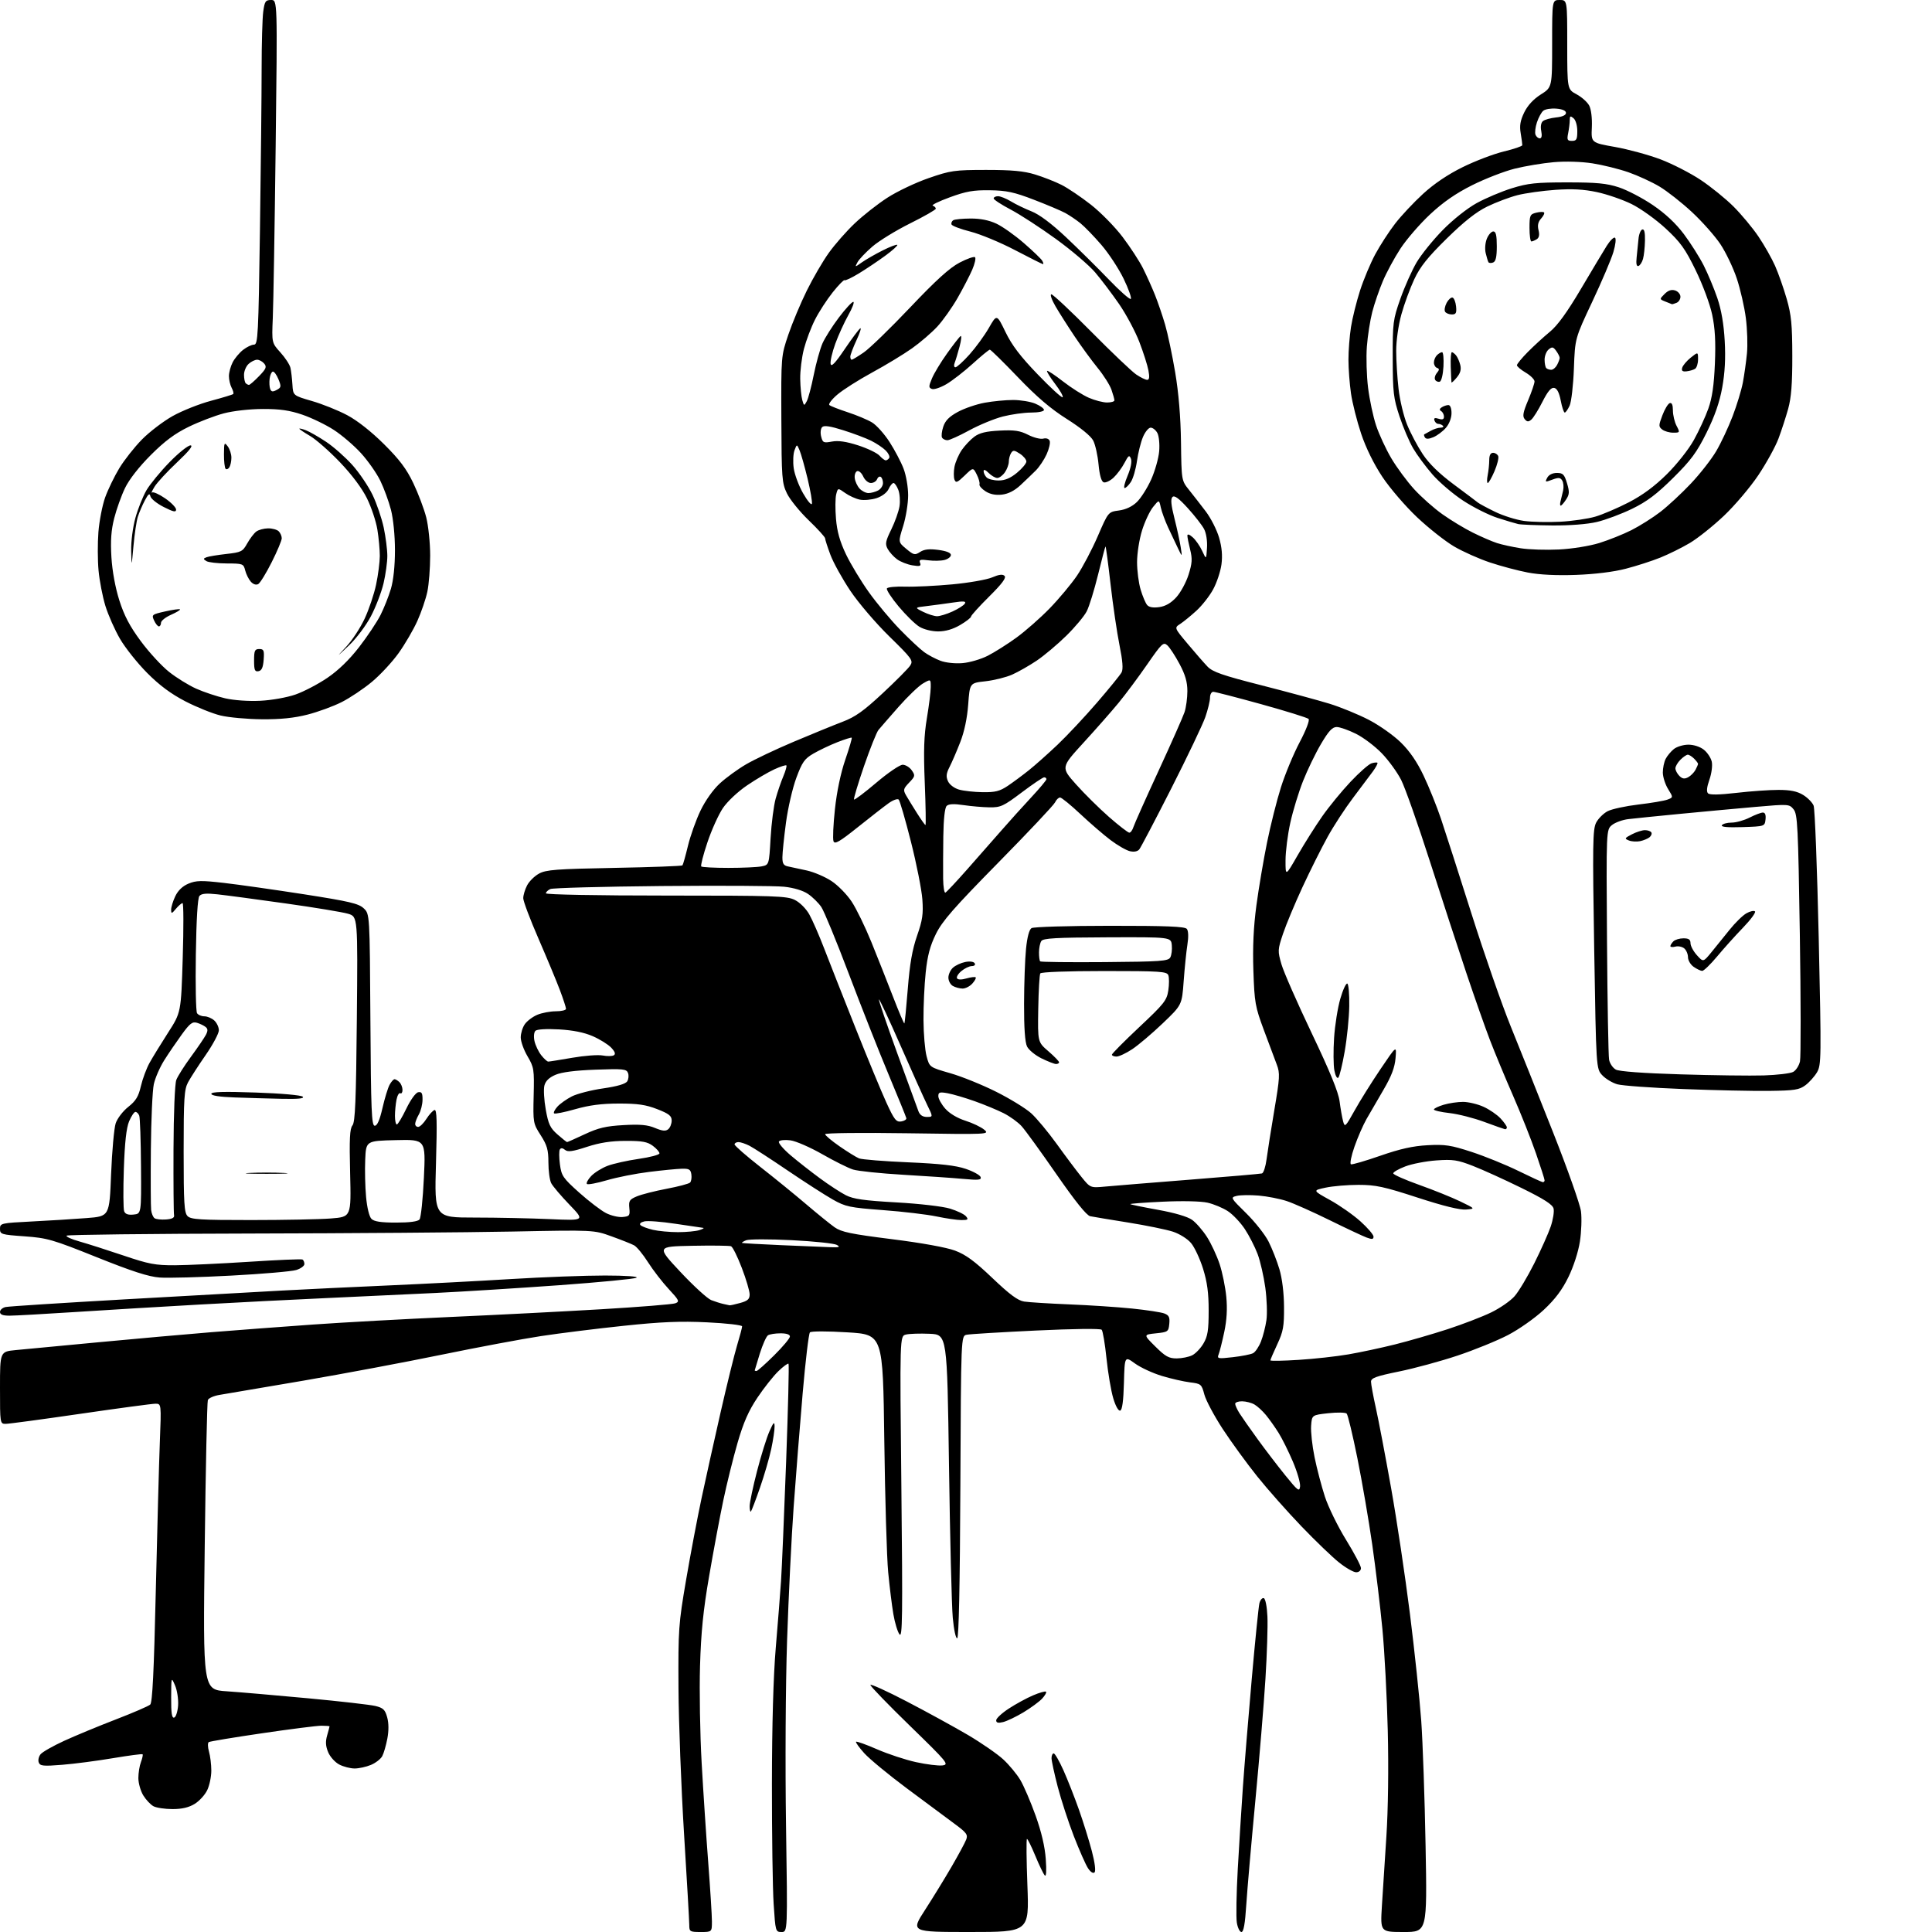 <?xml version="1.0" encoding="UTF-8" standalone="no"?>
<svg 
  version="1.1" 
  xmlns="http://www.w3.org/2000/svg" 
  xmlns:xlink="http://www.w3.org/1999/xlink" 
  xmlns:svg="http://www.w3.org/2000/svg"
  xmlns:rdf="http://www.w3.org/1999/02/22-rdf-syntax-ns#"
  xmlns:cc="http://creativecommons.org/ns#"
  xmlns:dc="http://purl.org/dc/elements/1.1/"
  viewBox="0 0 768 768"
  width="768"
  height="768"
>
<style>svg {background-color: white; }</style>"
<path stroke="none" fill="black" fill-rule="evenodd" d="M278.50,768.00C274.26,768.00 274.00,767.84 274.00,765.25C274.00,763.74 273.06,747.42 271.92,729.00C270.78,710.58 269.78,684.48 269.71,671.00C269.58,647.71 269.73,645.58 272.74,628.00C274.48,617.83 277.25,603.20 278.89,595.50C280.53,587.80 283.93,572.50 286.43,561.50C288.94,550.50 291.89,538.51 292.99,534.84C294.10,531.18 295.00,527.77 295.00,527.25C295.00,526.73 288.76,526.01 281.13,525.65C270.42,525.13 262.86,525.45 247.88,527.03C237.22,528.15 222.43,529.99 215.02,531.12C207.60,532.25 189.83,535.58 175.52,538.52C161.21,541.47 136.45,546.11 120.50,548.85C104.55,551.58 89.62,554.11 87.33,554.48C85.03,554.85 82.91,555.78 82.62,556.56C82.32,557.33 81.76,583.55 81.38,614.82C80.68,671.68 80.68,671.68 90.09,672.31C95.27,672.66 109.85,673.92 122.50,675.10C135.15,676.28 147.17,677.66 149.21,678.15C152.33,678.91 153.08,679.63 153.91,682.65C154.55,684.94 154.57,688.01 153.97,691.14C153.46,693.84 152.55,696.98 151.94,698.11C151.33,699.24 149.31,700.81 147.45,701.58C145.59,702.36 142.68,703.00 140.98,703.00C139.29,703.00 136.54,702.30 134.87,701.43C133.21,700.57 131.22,698.38 130.46,696.55C129.44,694.13 129.33,692.33 130.04,689.87C130.57,688.03 131.00,686.40 131.00,686.26C131.00,686.12 129.54,686.00 127.75,686.00C125.96,686.00 115.35,687.35 104.16,689.00C92.98,690.64 83.45,692.22 82.99,692.51C82.53,692.79 82.56,694.48 83.07,696.26C83.58,698.03 84.00,701.45 84.00,703.84C84.00,706.24 83.28,709.72 82.39,711.58C81.51,713.45 79.27,715.91 77.41,717.06C75.07,718.50 72.36,719.14 68.58,719.14C65.59,719.14 62.18,718.63 61.01,718.01C59.85,717.38 58.02,715.44 56.95,713.69C55.88,711.93 55.01,708.84 55.00,706.82C55.00,704.79 55.46,701.91 56.03,700.43C56.59,698.94 56.89,697.56 56.68,697.35C56.48,697.15 51.18,697.85 44.91,698.90C38.63,699.96 29.57,701.15 24.76,701.53C17.20,702.14 15.94,702.02 15.40,700.60C15.06,699.71 15.39,698.23 16.14,697.33C16.89,696.42 21.10,694.03 25.50,692.01C29.90,689.99 39.12,686.17 46.00,683.52C52.88,680.87 59.04,678.21 59.71,677.60C60.59,676.80 61.19,664.51 61.93,632.50C62.49,608.30 63.21,581.64 63.54,573.25C64.13,558.00 64.13,558.00 61.78,558.00C60.49,558.00 47.09,559.80 32.00,562.00C16.91,564.20 3.54,566.00 2.28,566.00C0.01,566.00 0.00,565.93 0.00,551.64C0.00,537.29 0.00,537.29 6.25,536.68C9.69,536.35 24.42,534.95 39.00,533.58C53.58,532.20 73.83,530.40 84.00,529.57C94.17,528.75 112.40,527.38 124.50,526.52C136.60,525.67 161.12,524.32 179.00,523.52C196.88,522.73 223.88,521.34 239.00,520.45C254.12,519.55 267.38,518.49 268.45,518.08C270.22,517.41 269.98,516.89 265.83,512.42C263.31,509.71 259.61,504.93 257.61,501.78C255.61,498.63 253.12,495.60 252.07,495.04C251.02,494.47 246.98,492.87 243.10,491.47C236.04,488.92 236.04,488.92 203.77,489.56C186.02,489.91 139.03,490.27 99.34,490.35C59.64,490.43 26.86,490.81 26.48,491.19C26.10,491.57 28.42,492.62 31.64,493.52C34.86,494.43 42.70,496.93 49.06,499.08C59.19,502.51 61.74,502.99 69.56,502.96C74.48,502.93 87.72,502.31 99.00,501.58C110.28,500.84 119.84,500.44 120.25,500.68C120.66,500.92 121.00,501.73 121.00,502.48C121.00,503.23 119.54,504.30 117.75,504.85C115.96,505.41 104.38,506.41 92.00,507.07C79.62,507.74 66.80,508.08 63.50,507.84C59.04,507.51 52.61,505.43 38.50,499.78C20.86,492.70 18.80,492.11 9.75,491.46C0.47,490.80 0.00,490.65 0.00,488.48C0.00,486.26 0.33,486.18 12.75,485.55C19.76,485.20 29.55,484.59 34.50,484.20C43.50,483.50 43.50,483.50 44.16,466.78C44.53,457.58 45.35,448.48 45.98,446.56C46.62,444.61 48.83,441.72 50.97,440.02C54.01,437.62 55.05,435.90 56.01,431.74C56.68,428.86 58.23,424.70 59.45,422.50C60.67,420.30 63.99,414.90 66.82,410.49C71.97,402.48 71.97,402.48 72.64,380.74C73.01,368.78 72.98,359.00 72.57,359.00C72.16,359.00 70.98,360.01 69.94,361.25C68.26,363.27 68.06,363.31 68.03,361.65C68.01,360.63 68.75,358.22 69.67,356.28C70.77,353.97 72.58,352.24 74.92,351.26C77.97,349.99 80.03,349.94 89.00,350.97C94.77,351.63 109.10,353.67 120.84,355.49C138.91,358.31 142.54,359.16 144.58,361.07C146.98,363.33 146.98,363.33 147.24,405.41C147.46,441.57 147.71,447.50 148.96,447.50C149.96,447.50 150.94,445.25 152.03,440.50C152.91,436.65 154.18,432.49 154.85,431.25C155.52,430.01 156.41,429.00 156.84,429.00C157.26,429.00 158.14,429.54 158.80,430.20C159.46,430.86 160.00,432.24 160.00,433.26C160.00,434.28 159.60,434.87 159.12,434.58C158.64,434.28 157.96,435.43 157.62,437.14C157.28,438.85 157.00,441.77 157.00,443.62C157.00,445.48 157.34,446.99 157.75,446.99C158.16,446.98 159.85,444.17 161.50,440.74C163.23,437.15 165.24,434.36 166.25,434.18C167.64,433.92 167.99,434.55 167.96,437.18C167.95,439.00 167.29,441.62 166.50,443.00C165.71,444.38 165.05,446.06 165.04,446.75C165.02,447.44 165.56,447.98 166.25,447.96C166.94,447.94 168.40,446.51 169.50,444.78C170.60,443.05 172.05,441.46 172.72,441.25C173.66,440.94 173.79,445.71 173.31,462.43C172.68,484.00 172.68,484.00 188.68,484.00C197.48,484.00 210.94,484.28 218.59,484.62C232.50,485.24 232.50,485.24 226.36,478.87C222.99,475.37 219.73,471.52 219.11,470.32C218.50,469.11 218.00,465.42 218.00,462.10C218.00,457.08 217.49,455.27 214.94,451.28C211.93,446.60 211.88,446.27 212.14,435.50C212.40,425.10 212.26,424.25 209.71,419.91C208.22,417.39 207.00,414.00 207.00,412.38C207.00,410.77 207.73,408.40 208.63,407.12C209.53,405.84 211.76,404.16 213.60,403.39C215.43,402.63 218.75,402.00 220.97,402.00C223.19,402.00 225.00,401.56 225.00,401.02C225.00,400.49 223.90,397.11 222.55,393.53C221.20,389.95 217.37,380.76 214.05,373.11C210.72,365.46 208.00,358.24 208.00,357.05C208.00,355.87 208.68,353.58 209.52,351.97C210.35,350.35 212.49,348.24 214.27,347.27C217.05,345.74 221.18,345.43 244.17,345.00C258.84,344.73 271.04,344.27 271.28,344.00C271.52,343.73 272.51,340.23 273.47,336.24C274.43,332.25 276.68,325.95 278.46,322.24C280.39,318.22 283.50,313.85 286.15,311.42C288.59,309.17 293.27,305.76 296.55,303.85C299.82,301.93 308.35,297.88 315.50,294.86C322.65,291.84 331.38,288.27 334.90,286.93C339.99,285.00 343.27,282.67 350.90,275.56C356.18,270.64 361.11,265.68 361.84,264.53C363.10,262.60 362.52,261.79 353.51,252.98C348.13,247.71 341.24,239.65 338.02,234.85C334.83,230.08 331.27,223.66 330.11,220.56C328.95,217.46 328.00,214.51 328.00,214.01C328.00,213.51 325.07,210.28 321.49,206.84C317.90,203.39 314.01,198.58 312.83,196.15C310.83,192.02 310.69,190.12 310.60,166.62C310.50,141.50 310.50,141.50 313.39,133.00C314.98,128.32 318.28,120.46 320.72,115.52C323.16,110.57 327.10,103.82 329.46,100.52C331.83,97.21 336.44,91.95 339.72,88.84C342.99,85.72 348.85,81.11 352.74,78.60C356.63,76.08 364.02,72.57 369.16,70.80C377.88,67.78 379.40,67.56 392.00,67.55C402.22,67.55 406.95,67.98 411.46,69.36C414.73,70.36 419.47,72.22 421.98,73.49C424.49,74.76 429.73,78.29 433.62,81.34C437.51,84.38 443.19,90.16 446.24,94.19C449.29,98.21 452.97,103.85 454.40,106.73C455.84,109.61 457.96,114.33 459.12,117.23C460.28,120.13 462.09,125.42 463.14,129.00C464.19,132.57 465.99,141.12 467.15,148.00C468.53,156.20 469.33,165.75 469.46,175.75C469.66,191.00 469.66,191.00 472.66,194.75C474.31,196.81 477.31,200.67 479.32,203.31C481.33,205.96 483.71,210.64 484.60,213.70C485.72,217.54 486.01,220.86 485.55,224.37C485.17,227.18 483.69,231.63 482.25,234.27C480.82,236.92 477.81,240.75 475.57,242.79C473.33,244.83 470.44,247.19 469.14,248.03C466.77,249.56 466.77,249.56 472.14,255.96C475.09,259.48 478.62,263.53 480.00,264.97C482.05,267.11 485.92,268.46 501.50,272.43C511.95,275.10 524.10,278.39 528.50,279.74C532.90,281.10 539.91,283.97 544.07,286.12C548.24,288.27 553.99,292.33 556.85,295.14C560.37,298.58 563.31,302.86 565.92,308.37C568.05,312.84 571.15,320.55 572.82,325.50C574.49,330.45 579.97,347.52 585.01,363.42C590.05,379.33 597.02,399.36 600.50,407.92C603.99,416.49 611.55,435.43 617.32,450.00C623.08,464.57 628.10,478.75 628.46,481.50C628.82,484.25 628.63,489.65 628.04,493.50C627.41,497.59 625.52,503.46 623.48,507.63C621.01,512.71 618.19,516.46 613.69,520.67C610.17,523.96 603.85,528.41 599.44,530.71C595.07,532.98 586.05,536.65 579.39,538.87C572.73,541.10 562.27,543.94 556.14,545.19C546.99,547.06 545.00,547.79 545.00,549.25C545.00,550.22 545.87,554.95 546.94,559.76C548.01,564.57 550.73,578.85 552.98,591.50C555.24,604.15 558.60,626.65 560.47,641.50C562.33,656.35 564.35,675.48 564.96,684.00C565.57,692.52 566.35,714.91 566.69,733.75C567.32,768.00 567.32,768.00 558.01,768.00C548.70,768.00 548.70,768.00 549.32,757.75C549.67,752.11 550.47,739.62 551.11,730.00C551.80,719.47 552.02,702.74 551.66,688.00C551.33,674.52 550.37,656.30 549.52,647.50C548.68,638.70 546.86,623.62 545.49,614.00C544.11,604.38 541.45,588.91 539.58,579.64C537.71,570.36 535.79,562.39 535.32,561.92C534.85,561.45 531.55,561.39 527.98,561.78C521.50,562.50 521.50,562.50 521.19,566.78C521.02,569.14 521.63,574.74 522.55,579.23C523.46,583.72 525.32,590.79 526.67,594.95C528.03,599.10 531.81,606.82 535.07,612.10C538.33,617.39 541.00,622.45 541.00,623.35C541.00,624.31 540.20,625.00 539.09,625.00C538.04,625.00 535.00,623.27 532.34,621.15C529.68,619.04 522.94,612.57 517.37,606.77C511.81,600.97 503.87,592.02 499.75,586.87C495.62,581.71 489.46,573.25 486.06,568.06C482.67,562.86 479.37,556.69 478.75,554.34C477.65,550.23 477.42,550.04 473.05,549.51C470.55,549.20 465.52,548.06 461.88,546.96C458.23,545.86 453.41,543.63 451.16,542.00C447.07,539.04 447.07,539.04 446.78,549.69C446.59,556.82 446.11,560.47 445.31,560.73C444.60,560.97 443.47,558.98 442.53,555.81C441.65,552.89 440.45,545.77 439.85,540.00C439.26,534.23 438.39,529.10 437.94,528.60C437.45,528.07 426.73,528.20 411.80,528.91C397.89,529.57 385.49,530.32 384.26,530.58C382.02,531.03 382.02,531.03 381.76,591.02C381.59,629.96 381.15,651.09 380.50,651.25C379.94,651.39 379.17,647.82 378.74,643.06C378.31,638.41 377.64,611.19 377.24,582.56C376.50,530.50 376.50,530.50 369.52,530.20C365.68,530.03 361.45,530.17 360.11,530.51C357.67,531.12 357.67,531.12 358.31,591.31C358.85,642.66 358.74,651.23 357.56,649.68C356.80,648.68 355.71,645.08 355.13,641.68C354.55,638.28 353.62,630.77 353.07,625.00C352.51,619.23 351.82,595.60 351.52,572.50C350.98,530.50 350.98,530.50 336.91,529.63C328.85,529.13 322.46,529.14 321.96,529.64C321.48,530.12 320.17,541.09 319.06,554.01C317.95,566.93 316.34,587.17 315.49,599.00C314.64,610.83 313.46,634.67 312.88,652.00C312.28,669.89 312.10,701.75 312.46,725.75C313.09,768.00 313.09,768.00 310.68,768.00C308.31,768.00 308.24,767.78 307.54,756.90C307.14,750.79 306.83,729.30 306.85,709.15C306.88,685.45 307.42,666.32 308.38,655.00C309.20,645.38 310.14,633.45 310.47,628.50C310.80,623.55 311.71,602.20 312.50,581.05C313.28,559.89 313.71,542.38 313.45,542.11C313.18,541.85 311.37,543.18 309.41,545.07C307.45,546.96 303.71,551.67 301.11,555.55C297.58,560.82 295.56,565.39 293.19,573.55C291.45,579.57 288.88,589.92 287.50,596.54C286.11,603.16 283.59,616.66 281.89,626.54C279.54,640.16 278.67,648.80 278.27,662.32C277.98,672.12 278.27,689.44 278.92,700.82C279.56,712.19 280.74,730.05 281.54,740.50C282.34,750.95 283.00,761.41 283.00,763.75C283.00,768.00 283.00,768.00 278.50,768.00zM385.58,768.00C362.04,768.00 362.04,768.00 367.70,759.25C370.81,754.44 375.58,746.67 378.29,742.00C381.00,737.33 383.61,732.49 384.08,731.26C384.83,729.30 384.23,728.50 379.22,724.82C376.07,722.51 367.60,716.21 360.39,710.83C353.17,705.45 345.60,699.19 343.56,696.93C341.52,694.67 340.05,692.62 340.29,692.37C340.54,692.13 344.29,693.47 348.62,695.36C352.95,697.25 359.94,699.56 364.14,700.48C368.35,701.40 373.07,701.98 374.64,701.78C377.36,701.42 376.71,700.63 361.75,686.08C353.09,677.66 346.00,670.33 346.00,669.80C346.00,669.27 352.52,672.22 360.48,676.37C368.45,680.52 379.35,686.50 384.72,689.65C390.08,692.81 396.42,697.19 398.81,699.39C401.19,701.59 404.27,705.31 405.65,707.67C407.03,710.03 409.74,716.35 411.67,721.73C413.97,728.15 415.36,734.07 415.71,739.00C416.05,743.73 415.90,746.13 415.31,745.50C414.78,744.95 413.10,741.46 411.57,737.75C410.03,734.04 408.53,731.00 408.24,731.00C407.94,731.00 408.02,739.33 408.41,749.50C409.11,768.00 409.11,768.00 385.58,768.00zM493.49,768.00C492.82,768.00 491.99,766.32 491.66,764.27C491.32,762.23 491.49,752.66 492.03,743.02C492.57,733.39 493.48,718.75 494.06,710.50C494.64,702.25 496.22,682.96 497.57,667.63C498.92,652.30 500.30,638.66 500.63,637.33C500.97,636.00 501.75,635.08 502.37,635.29C503.02,635.50 503.64,638.59 503.82,642.58C504.00,646.39 503.65,657.57 503.03,667.42C502.42,677.28 500.61,699.11 499.01,715.92C497.41,732.74 495.79,751.34 495.41,757.25C494.94,764.73 494.35,768.00 493.49,768.00zM435.10,744.30C434.55,744.85 433.51,744.18 432.49,742.63C431.56,741.21 429.03,735.48 426.86,729.89C424.70,724.31 421.82,715.48 420.46,710.26C419.11,705.05 418.00,699.93 418.00,698.89C418.00,697.85 418.39,697.00 418.87,697.00C419.34,697.00 421.09,700.04 422.75,703.75C424.41,707.46 427.18,714.51 428.91,719.41C430.64,724.31 432.94,731.71 434.03,735.86C435.22,740.38 435.64,743.76 435.10,744.30zM398.75,684.55C396.76,685.03 396.00,684.84 396.00,683.84C396.00,683.09 398.24,681.00 400.98,679.21C403.72,677.41 408.06,675.04 410.62,673.95C413.19,672.85 415.52,672.19 415.81,672.48C416.10,672.77 415.39,674.02 414.23,675.26C413.06,676.50 409.72,678.94 406.81,680.70C403.89,682.45 400.26,684.18 398.75,684.55zM69.25,682.76C69.94,682.53 70.63,680.34 70.80,677.90C70.96,675.45 70.41,671.88 69.58,669.97C68.08,666.51 68.08,666.53 68.04,674.83C68.01,681.07 68.32,683.06 69.25,682.76zM298.50,600.84C298.22,601.11 298.00,600.16 298.00,598.73C298.00,597.30 299.32,591.04 300.93,584.82C302.54,578.59 304.75,571.48 305.86,569.00C307.49,565.32 307.87,564.95 307.91,567.00C307.94,568.38 307.34,572.42 306.58,576.00C305.82,579.58 303.80,586.51 302.09,591.42C300.39,596.33 298.77,600.56 298.50,600.84zM516.80,590.89C516.96,589.54 515.68,585.10 513.95,581.04C512.22,576.98 509.66,571.82 508.25,569.58C506.85,567.33 504.59,564.15 503.23,562.50C501.87,560.85 499.80,558.95 498.63,558.29C497.46,557.62 495.26,557.05 493.75,557.04C492.24,557.02 491.00,557.47 491.00,558.04C491.00,558.60 491.77,560.29 492.71,561.79C493.66,563.28 496.87,567.88 499.86,572.00C502.84,576.12 507.81,582.62 510.89,586.43C515.93,592.66 516.53,593.11 516.80,590.89zM300.72,545.00C301.12,545.00 304.27,542.20 307.72,538.78C311.18,535.36 314.00,531.98 314.00,531.28C314.00,530.47 312.64,530.01 310.25,530.02C308.19,530.02 305.96,530.38 305.29,530.80C304.62,531.22 303.17,534.48 302.05,538.03C300.94,541.59 300.02,544.61 300.01,544.75C300.01,544.89 300.33,545.00 300.72,545.00zM516.25,540.57C522.44,540.18 531.33,539.20 536.00,538.39C540.67,537.59 549.00,535.81 554.50,534.44C560.00,533.07 569.45,530.33 575.50,528.36C581.55,526.38 589.34,523.38 592.81,521.69C596.29,520.00 600.46,517.11 602.08,515.25C603.71,513.40 607.23,507.52 609.90,502.19C612.57,496.86 615.51,490.27 616.44,487.55C617.36,484.82 617.87,481.61 617.57,480.41C617.17,478.81 613.78,476.64 604.76,472.21C598.02,468.90 589.36,464.96 585.51,463.47C579.41,461.09 577.57,460.81 571.01,461.28C566.88,461.57 561.32,462.64 558.65,463.66C555.98,464.67 553.81,465.92 553.84,466.43C553.86,466.94 558.52,469.00 564.19,471.02C569.86,473.04 577.20,476.00 580.50,477.60C586.50,480.50 586.50,480.50 582.76,480.81C580.28,481.01 573.73,479.40 563.49,476.06C550.14,471.71 546.86,471.00 540.03,471.00C535.67,471.00 529.78,471.50 526.94,472.11C521.78,473.21 521.78,473.21 528.71,477.04C532.52,479.14 537.97,482.96 540.82,485.53C543.67,488.09 546.00,490.81 546.00,491.57C546.00,492.66 545.41,492.73 543.25,491.94C541.74,491.38 535.10,488.26 528.50,485.01C521.90,481.76 514.25,478.35 511.50,477.44C508.75,476.53 503.73,475.55 500.34,475.26C496.95,474.98 493.01,475.03 491.59,475.39C489.07,476.02 489.14,476.15 495.37,482.27C498.86,485.70 502.87,490.77 504.27,493.54C505.68,496.32 507.62,501.27 508.59,504.54C509.68,508.21 510.39,513.96 510.42,519.50C510.47,527.28 510.11,529.29 507.74,534.37C506.23,537.60 505.00,540.48 505.00,540.76C505.00,541.05 510.06,540.97 516.25,540.57zM467.77,539.99C469.82,539.98 472.60,539.41 473.95,538.73C475.29,538.05 477.31,535.93 478.42,534.01C480.08,531.18 480.46,528.77 480.46,521.02C480.47,513.94 479.89,509.66 478.23,504.32C476.99,500.37 474.85,495.78 473.46,494.14C472.03,492.43 468.90,490.48 466.22,489.60C463.62,488.76 455.65,487.13 448.50,485.98C441.35,484.84 434.53,483.70 433.35,483.46C431.93,483.16 427.40,477.51 419.94,466.76C413.75,457.82 407.52,449.22 406.09,447.66C404.67,446.09 401.48,443.79 399.00,442.53C396.52,441.28 391.35,439.13 387.50,437.76C383.65,436.39 378.81,434.97 376.75,434.59C373.53,434.01 373.00,434.17 373.00,435.74C373.00,436.75 374.24,438.98 375.75,440.70C377.43,442.61 380.53,444.47 383.73,445.49C386.61,446.40 389.98,448.01 391.23,449.06C393.47,450.96 393.11,450.97 360.75,450.49C342.74,450.22 328.00,450.38 328.00,450.85C328.00,451.33 330.59,453.50 333.75,455.69C336.91,457.88 340.40,460.04 341.50,460.48C342.60,460.92 351.38,461.63 361.00,462.04C373.83,462.59 379.95,463.29 383.93,464.65C386.92,465.67 389.57,467.13 389.82,467.91C390.19,469.07 388.99,469.19 382.89,468.63C378.82,468.25 368.10,467.51 359.06,466.99C350.02,466.46 341.02,465.52 339.06,464.90C337.10,464.27 331.59,461.52 326.82,458.79C322.04,456.06 316.36,453.59 314.20,453.30C312.03,453.01 309.98,453.22 309.64,453.77C309.30,454.32 311.38,456.78 314.26,459.23C317.14,461.68 322.43,465.82 326.00,468.44C329.57,471.07 334.19,474.08 336.26,475.13C339.22,476.64 343.51,477.25 356.26,477.97C365.45,478.48 374.73,479.56 377.63,480.44C380.45,481.30 383.32,482.68 384.00,483.50C385.06,484.78 384.79,485.00 382.19,485.00C380.51,485.00 376.05,484.35 372.29,483.56C368.53,482.77 358.95,481.63 351.01,481.04C337.72,480.04 336.13,479.70 331.04,476.83C328.00,475.11 319.96,469.94 313.17,465.34C306.39,460.73 299.54,456.30 297.97,455.48C296.39,454.67 294.40,454.00 293.55,454.00C292.70,454.00 292.00,454.42 292.00,454.92C292.00,455.43 296.61,459.46 302.25,463.88C307.89,468.29 316.10,474.98 320.50,478.73C324.90,482.48 329.96,486.58 331.75,487.85C334.47,489.76 338.22,490.54 354.52,492.59C366.35,494.07 376.23,495.86 379.64,497.14C383.91,498.73 387.46,501.34 394.50,508.05C401.38,514.61 404.61,517.00 407.12,517.39C408.98,517.68 417.02,518.18 425.00,518.51C432.98,518.83 444.22,519.57 449.98,520.16C455.75,520.75 461.52,521.63 462.80,522.11C464.69,522.83 465.07,523.61 464.81,526.25C464.51,529.36 464.28,529.52 459.50,530.02C454.50,530.54 454.50,530.54 459.27,535.27C463.25,539.23 464.65,540.00 467.77,539.99zM490.10,539.50C493.62,539.10 497.23,538.39 498.13,537.91C499.03,537.44 500.43,535.36 501.25,533.28C502.07,531.20 503.05,527.38 503.42,524.80C503.80,522.21 503.60,516.41 502.99,511.91C502.37,507.40 500.99,501.37 499.92,498.50C498.84,495.64 496.55,491.16 494.83,488.56C493.11,485.96 490.08,482.76 488.10,481.46C486.12,480.16 482.48,478.64 480.00,478.08C477.35,477.49 470.04,477.32 462.24,477.69C454.95,478.03 449.13,478.47 449.32,478.66C449.51,478.85 454.46,479.87 460.32,480.92C466.95,482.12 472.07,483.62 473.87,484.91C475.47,486.05 478.14,489.12 479.81,491.74C481.48,494.36 483.73,499.20 484.82,502.50C485.91,505.80 487.10,511.65 487.47,515.50C487.93,520.26 487.67,524.74 486.66,529.50C485.84,533.35 484.84,537.34 484.43,538.37C483.74,540.11 484.11,540.18 490.10,539.50zM3.81,523.00C1.11,523.00 0.00,522.57 0.00,521.52C0.00,520.70 1.01,519.82 2.25,519.56C3.49,519.29 24.75,517.93 49.50,516.52C74.25,515.11 102.38,513.54 112.00,513.02C121.62,512.50 140.75,511.58 154.50,510.98C168.25,510.38 190.07,509.24 203.00,508.45C215.93,507.66 232.80,507.03 240.50,507.04C248.80,507.05 253.89,507.41 253.00,507.92C252.18,508.39 238.45,509.72 222.50,510.88C206.55,512.03 184.28,513.43 173.00,513.98C161.72,514.53 142.15,515.45 129.50,516.02C116.85,516.59 94.35,517.73 79.50,518.57C64.65,519.40 42.40,520.74 30.06,521.54C17.71,522.34 5.90,523.00 3.81,523.00zM290.00,518.88C290.27,518.94 292.19,518.52 294.25,517.95C297.23,517.12 298.00,516.42 298.00,514.54C298.00,513.24 296.60,508.50 294.88,504.01C293.17,499.52 291.24,495.64 290.59,495.40C289.94,495.15 283.02,495.07 275.20,495.22C261.00,495.50 261.00,495.50 270.48,505.62C275.70,511.19 281.21,516.23 282.73,516.82C284.26,517.41 286.40,518.09 287.50,518.33C288.60,518.57 289.73,518.82 290.00,518.88zM330.00,495.78C333.64,495.91 334.15,495.73 332.65,494.87C331.64,494.28 323.58,493.43 314.75,492.99C305.91,492.54 297.74,492.56 296.59,493.03C295.44,493.49 294.73,493.97 295.00,494.09C295.27,494.21 302.25,494.61 310.50,494.97C318.75,495.33 327.52,495.70 330.00,495.78zM269.50,489.80C272.80,489.80 276.62,489.44 278.00,489.00C279.38,488.56 280.05,488.15 279.50,488.09C278.95,488.04 274.00,487.30 268.50,486.47C263.00,485.63 257.42,485.20 256.11,485.53C254.66,485.88 254.07,486.47 254.62,487.02C255.12,487.52 257.33,488.35 259.52,488.87C261.71,489.38 266.20,489.80 269.50,489.80zM157.45,486.00C162.89,486.00 166.10,485.57 166.77,484.75C167.32,484.06 168.11,476.62 168.50,468.22C169.23,452.93 169.23,452.93 157.36,453.22C145.50,453.50 145.50,453.50 145.18,461.00C145.00,465.12 145.15,471.77 145.52,475.77C145.91,480.07 146.78,483.63 147.66,484.52C148.73,485.59 151.44,486.00 157.45,486.00zM66.00,484.76C68.44,484.58 69.41,484.06 69.19,483.06C69.01,482.27 68.92,470.45 68.97,456.80C69.02,442.60 69.50,430.83 70.08,429.29C70.64,427.82 73.27,423.66 75.92,420.06C78.57,416.45 81.23,412.53 81.85,411.36C82.68,409.74 82.65,408.97 81.73,408.23C81.05,407.69 79.52,406.94 78.32,406.58C76.50,406.02 75.48,406.80 72.28,411.20C70.16,414.12 67.00,418.75 65.27,421.50C63.54,424.25 61.68,428.52 61.14,431.00C60.60,433.48 60.07,445.18 59.97,457.00C59.87,468.82 59.92,479.62 60.08,481.00C60.24,482.38 60.85,483.84 61.44,484.26C62.02,484.68 64.08,484.90 66.00,484.76zM99.82,484.99C112.84,484.99 127.12,484.71 131.55,484.36C139.61,483.73 139.61,483.73 139.18,466.37C138.84,452.70 139.04,448.66 140.11,447.37C141.19,446.06 141.55,437.46 141.85,405.06C142.23,364.38 142.23,364.38 138.36,363.23C136.23,362.59 125.05,360.74 113.50,359.12C101.95,357.49 89.77,355.87 86.44,355.51C81.96,355.02 80.08,355.19 79.27,356.17C78.57,357.02 78.06,365.48 77.85,379.50C77.66,391.60 77.88,402.06 78.32,402.75C78.76,403.44 80.07,404.00 81.23,404.00C82.39,404.00 84.17,404.74 85.17,405.65C86.18,406.57 87.00,408.32 87.00,409.56C87.00,410.80 84.64,415.23 81.75,419.40C78.86,423.57 75.71,428.45 74.75,430.24C73.23,433.09 73.00,436.57 73.00,457.68C73.00,478.33 73.23,482.09 74.57,483.43C75.91,484.77 79.62,485.00 99.82,484.99zM247.50,483.78C250.24,483.52 250.47,483.22 250.17,480.23C249.88,477.34 250.23,476.80 253.19,475.56C255.04,474.79 260.35,473.44 264.99,472.56C269.64,471.68 273.83,470.57 274.31,470.09C274.78,469.62 275.02,468.17 274.83,466.87C274.55,464.87 273.95,464.51 271.00,464.59C269.07,464.64 263.23,465.21 258.00,465.86C252.78,466.50 245.23,467.99 241.23,469.17C237.24,470.34 233.67,471.01 233.31,470.65C232.95,470.29 233.70,468.88 234.98,467.52C236.26,466.16 239.18,464.33 241.48,463.45C243.78,462.57 249.36,461.33 253.87,460.68C258.38,460.03 262.11,459.05 262.14,458.50C262.18,457.95 261.01,456.60 259.53,455.50C257.36,453.88 255.32,453.50 248.68,453.52C242.84,453.54 238.43,454.22 233.26,455.91C227.60,457.76 225.72,458.01 224.60,457.09C223.67,456.31 222.96,456.25 222.55,456.92C222.20,457.48 222.22,460.15 222.58,462.87C223.18,467.41 223.79,468.30 230.23,474.07C234.08,477.51 238.87,481.17 240.87,482.20C242.86,483.23 245.85,483.94 247.50,483.78zM53.08,482.81C56.18,482.50 56.18,482.50 56.05,463.73C55.98,453.41 55.67,444.29 55.35,443.48C55.04,442.67 54.36,442.00 53.84,442.00C53.32,442.00 52.19,443.69 51.32,445.75C50.23,448.36 49.59,454.13 49.23,464.66C48.95,473.00 49.00,480.57 49.35,481.48C49.79,482.63 50.92,483.03 53.08,482.81zM439.47,471.67C442.79,471.36 457.88,470.13 473.00,468.94C488.12,467.75 501.02,466.63 501.65,466.46C502.28,466.28 503.10,463.75 503.48,460.82C503.86,457.89 505.25,449.08 506.57,441.24C508.75,428.38 508.84,426.61 507.56,423.24C506.77,421.18 504.46,415.00 502.42,409.50C498.96,400.20 498.67,398.55 498.24,385.90C497.92,376.47 498.29,368.49 499.44,359.90C500.36,353.08 502.25,341.88 503.65,335.00C505.04,328.12 507.53,318.23 509.18,313.00C510.83,307.77 514.18,299.71 516.62,295.08C519.17,290.26 520.69,286.29 520.18,285.78C519.70,285.30 511.26,282.68 501.43,279.95C491.60,277.23 482.98,275.00 482.28,275.00C481.58,275.00 481.00,276.05 481.00,277.34C481.00,278.63 480.15,282.12 479.12,285.09C478.08,288.07 472.00,300.81 465.60,313.42C459.20,326.02 453.47,336.93 452.87,337.66C452.18,338.48 450.78,338.75 449.14,338.36C447.69,338.02 444.25,336.04 441.50,333.97C438.75,331.90 433.35,327.24 429.50,323.63C425.65,320.01 422.01,317.04 421.40,317.02C420.80,317.01 419.90,317.88 419.40,318.95C418.91,320.02 408.74,330.81 396.82,342.93C379.14,360.91 374.57,366.13 372.03,371.29C369.71,376.00 368.68,379.89 367.98,386.56C367.46,391.47 367.06,400.00 367.10,405.50C367.13,411.00 367.69,417.47 368.33,419.87C369.50,424.25 369.50,424.25 377.76,426.62C382.30,427.92 390.52,431.25 396.02,434.01C401.53,436.77 407.78,440.62 409.92,442.55C412.06,444.48 416.64,449.99 420.10,454.78C423.55,459.58 427.97,465.47 429.91,467.87C433.44,472.24 433.44,472.24 439.47,471.67zM613.25,469.92C613.66,469.96 614.00,469.64 614.00,469.20C614.00,468.75 612.45,463.92 610.56,458.45C608.67,452.98 604.57,442.65 601.44,435.50C598.31,428.35 594.20,418.45 592.30,413.50C590.40,408.55 586.20,396.62 582.97,387.00C579.74,377.38 573.20,357.35 568.44,342.51C563.68,327.66 558.52,313.04 556.97,310.01C555.42,306.98 551.97,302.22 549.28,299.44C546.60,296.66 541.98,293.17 539.01,291.69C536.04,290.21 532.59,289.00 531.35,289.00C529.62,289.00 528.16,290.58 525.11,295.75C522.92,299.46 519.71,306.10 517.97,310.50C516.23,314.90 513.96,322.32 512.93,327.00C511.89,331.68 511.03,338.41 511.02,341.96C511.00,348.42 511.00,348.42 515.85,339.96C518.52,335.31 522.91,328.35 525.60,324.51C528.29,320.66 533.35,314.49 536.83,310.80C540.31,307.10 544.06,303.80 545.16,303.45C546.25,303.10 547.33,303.00 547.55,303.22C547.77,303.44 546.95,304.99 545.73,306.67C544.50,308.34 540.95,313.08 537.84,317.19C534.72,321.30 530.17,328.28 527.72,332.72C525.27,337.15 520.79,346.11 517.76,352.64C514.74,359.16 511.26,367.49 510.03,371.15C507.88,377.56 507.86,378.00 509.41,383.35C510.30,386.41 515.71,398.71 521.42,410.70C528.68,425.92 532.03,434.10 532.51,437.81C532.89,440.73 533.52,444.30 533.91,445.75C534.57,448.23 534.84,447.97 538.48,441.44C540.60,437.62 545.23,430.23 548.76,425.00C555.18,415.50 555.18,415.50 554.75,420.62C554.44,424.34 553.13,427.78 550.01,433.12C547.64,437.18 544.59,442.44 543.23,444.80C541.88,447.17 539.71,452.12 538.43,455.80C537.14,459.49 536.51,462.65 537.03,462.83C537.55,463.01 542.82,461.47 548.74,459.41C556.60,456.68 561.66,455.55 567.50,455.24C574.44,454.87 576.76,455.22 585.00,457.91C590.23,459.62 598.55,463.00 603.50,465.42C608.45,467.85 612.84,469.87 613.25,469.92zM106.00,466.61C98.58,466.61 95.54,466.45 99.25,466.26C102.96,466.07 109.04,466.07 112.75,466.26C116.46,466.45 113.42,466.61 106.00,466.61zM225.42,454.00C225.62,454.00 228.79,452.59 232.46,450.87C237.83,448.36 240.86,447.64 247.83,447.25C254.45,446.87 257.42,447.14 260.39,448.39C263.32,449.61 264.61,449.74 265.64,448.88C266.39,448.26 267.00,446.72 267.00,445.45C267.00,443.57 265.94,442.73 261.25,440.90C256.73,439.14 253.48,438.67 246.00,438.68C239.20,438.68 234.28,439.32 228.66,440.92C224.35,442.15 220.56,442.90 220.25,442.58C219.94,442.27 220.54,441.06 221.59,439.90C222.64,438.74 225.21,436.91 227.31,435.84C229.40,434.78 234.99,433.34 239.72,432.66C245.41,431.84 248.67,430.88 249.33,429.84C249.87,428.98 250.02,427.48 249.64,426.52C249.04,424.94 247.73,424.81 236.74,425.21C228.61,425.51 223.25,426.20 220.79,427.26C218.25,428.36 216.86,429.72 216.40,431.55C216.03,433.03 216.27,437.32 216.95,441.09C217.98,446.89 218.70,448.41 221.62,450.97C223.52,452.64 225.23,454.00 225.42,454.00zM598.25,448.88C597.84,448.81 594.12,447.50 590.00,445.97C585.88,444.44 579.69,442.86 576.25,442.47C572.81,442.09 570.00,441.44 570.00,441.04C570.00,440.64 571.74,439.80 573.87,439.16C575.99,438.52 579.48,438.01 581.62,438.02C583.75,438.03 587.41,438.91 589.75,439.97C592.09,441.04 595.13,443.12 596.50,444.60C597.88,446.08 599.00,447.68 599.00,448.15C599.00,448.62 598.66,448.94 598.25,448.88zM358.23,445.80C359.48,445.61 360.40,445.01 360.28,444.48C360.16,443.94 356.96,436.07 353.17,427.00C349.37,417.93 342.27,399.94 337.39,387.04C332.51,374.14 327.60,362.22 326.49,360.56C325.37,358.91 322.98,356.56 321.19,355.35C319.18,353.99 315.55,352.90 311.71,352.49C308.30,352.12 286.38,352.00 263.00,352.21C239.62,352.43 219.71,352.96 218.75,353.41C217.79,353.85 217.00,354.62 217.00,355.11C217.00,355.62 237.40,356.00 264.75,356.00C308.21,356.00 312.81,356.16 315.98,357.75C317.97,358.75 320.44,361.22 321.71,363.50C322.95,365.70 325.60,371.77 327.61,377.00C329.62,382.23 335.21,396.40 340.02,408.50C344.83,420.60 350.39,434.02 352.36,438.32C355.47,445.10 356.26,446.10 358.23,445.80zM368.43,444.00C370.92,444.00 370.92,444.00 368.59,439.25C367.31,436.64 362.55,426.04 358.01,415.71C353.47,405.37 349.59,397.08 349.39,397.28C349.19,397.48 352.45,407.06 356.63,418.57C360.82,430.08 364.63,440.51 365.10,441.75C365.67,443.25 366.78,444.00 368.43,444.00zM111.95,436.79C106.75,436.68 98.34,436.44 93.25,436.25C87.30,436.04 84.00,435.53 84.00,434.81C84.00,434.00 88.95,433.86 101.65,434.30C111.79,434.64 119.75,435.35 120.35,435.95C121.08,436.68 118.54,436.94 111.95,436.79zM703.18,433.65C696.75,433.73 681.38,433.40 669.00,432.91C656.62,432.43 644.90,431.58 642.94,431.03C640.98,430.48 638.28,428.87 636.94,427.44C634.50,424.84 634.50,424.84 633.72,377.42C633.04,335.62 633.13,329.65 634.49,327.02C635.34,325.38 637.40,323.33 639.07,322.46C640.74,321.60 646.25,320.41 651.31,319.81C656.36,319.22 661.55,318.34 662.83,317.86C665.16,316.99 665.16,316.99 663.08,313.63C661.94,311.78 661.00,308.82 661.00,307.07C661.00,305.31 661.50,302.89 662.12,301.68C662.73,300.48 664.19,298.72 665.37,297.77C666.54,296.82 669.13,296.03 671.12,296.02C673.25,296.01 675.78,296.82 677.29,298.01C678.70,299.12 680.12,301.27 680.46,302.80C680.79,304.34 680.38,307.51 679.51,309.96C678.48,312.90 678.29,314.69 678.96,315.36C679.63,316.03 683.38,315.97 690.23,315.18C695.88,314.52 703.42,313.99 707.00,314.00C711.72,314.00 714.40,314.55 716.77,316.00C718.57,317.10 720.45,319.01 720.94,320.25C721.44,321.49 722.35,345.15 722.97,372.83C724.03,420.59 724.00,423.32 722.30,426.23C721.31,427.91 719.23,430.24 717.68,431.40C715.22,433.23 713.35,433.52 703.18,433.65zM532.00,428.38C531.51,428.88 530.83,427.63 530.43,425.49C530.04,423.41 529.99,417.61 530.32,412.61C530.64,407.60 531.76,400.57 532.80,397.00C533.83,393.43 535.09,390.73 535.59,391.00C536.09,391.27 536.43,395.32 536.35,400.00C536.27,404.68 535.45,412.77 534.53,418.00C533.62,423.23 532.48,427.90 532.00,428.38zM701.13,427.50C706.42,427.33 711.67,426.71 712.80,426.11C713.92,425.51 715.14,423.62 715.52,421.92C715.89,420.21 715.87,397.46 715.46,371.35C714.79,328.41 714.56,323.67 712.98,321.73C711.27,319.62 711.04,319.60 697.87,320.75C690.52,321.39 677.08,322.64 668.00,323.51C658.92,324.39 649.61,325.33 647.29,325.61C644.98,325.88 642.05,326.95 640.79,327.97C638.50,329.83 638.50,329.83 638.81,374.17C638.98,398.55 639.35,419.74 639.64,421.26C639.93,422.78 641.14,424.54 642.33,425.19C643.69,425.92 653.29,426.63 668.00,427.07C680.92,427.47 695.83,427.66 701.13,427.50zM419.75,422.96C419.06,422.94 416.48,421.92 414.00,420.71C411.53,419.49 408.95,417.38 408.27,416.00C407.45,414.34 407.05,408.61 407.08,399.00C407.10,391.02 407.45,381.21 407.86,377.19C408.32,372.53 409.12,369.54 410.04,368.95C410.85,368.44 424.83,368.02 441.13,368.02C463.63,368.00 471.00,368.30 471.78,369.25C472.41,370.03 472.50,372.38 472.01,375.50C471.58,378.25 470.91,384.77 470.53,390.00C469.84,399.50 469.84,399.50 462.17,406.82C457.95,410.85 452.51,415.46 450.08,417.07C447.65,418.68 444.83,420.00 443.83,420.00C442.82,420.00 442.00,419.66 442.00,419.25C442.00,418.84 446.90,413.91 452.88,408.29C462.75,399.03 463.82,397.68 464.42,393.71C464.78,391.31 464.78,388.59 464.43,387.67C463.85,386.17 461.25,386.00 438.95,386.00C424.30,386.00 413.88,386.39 413.53,386.95C413.21,387.48 412.84,393.83 412.72,401.07C412.50,414.23 412.50,414.23 416.75,417.89C419.09,419.91 421.00,421.88 421.00,422.28C421.00,422.67 420.44,422.98 419.75,422.96zM217.94,422.00C218.38,422.00 222.67,421.31 227.48,420.48C232.29,419.64 237.72,419.23 239.55,419.57C241.37,419.92 243.38,419.88 244.01,419.49C244.79,419.01 244.47,418.06 242.98,416.48C241.78,415.20 238.48,413.15 235.65,411.91C232.19,410.40 227.77,409.52 222.18,409.20C217.16,408.93 213.45,409.15 212.83,409.77C212.25,410.35 212.09,412.14 212.47,413.85C212.84,415.53 214.04,418.05 215.14,419.45C216.24,420.85 217.50,422.00 217.94,422.00zM359.50,406.82C359.67,406.64 360.28,400.43 360.87,393.00C361.65,383.14 362.64,377.48 364.54,372.00C366.72,365.76 367.07,363.33 366.65,357.50C366.37,353.65 364.33,343.34 362.11,334.59C359.90,325.84 357.71,318.31 357.25,317.85C356.79,317.39 355.01,318.03 353.28,319.26C351.55,320.49 346.05,324.77 341.05,328.77C333.72,334.63 331.83,335.72 331.33,334.41C330.98,333.51 331.24,327.76 331.90,321.64C332.64,314.71 334.19,307.30 336.00,302.04C337.60,297.38 338.76,293.43 338.58,293.25C338.41,293.07 335.84,293.87 332.88,295.03C329.92,296.19 325.65,298.22 323.38,299.54C319.81,301.61 318.89,302.91 316.55,309.22C315.06,313.22 313.21,321.23 312.44,327.00C311.67,332.77 311.03,338.95 311.02,340.73C311.00,343.29 311.47,344.06 313.25,344.42C314.49,344.68 317.85,345.40 320.72,346.03C323.59,346.67 328.02,348.56 330.56,350.25C333.11,351.93 336.70,355.60 338.55,358.41C340.41,361.21 343.93,368.45 346.39,374.50C348.84,380.55 352.73,390.37 355.03,396.32C357.32,402.26 359.34,406.99 359.50,406.82zM382.60,392.97C381.44,392.95 379.71,392.48 378.75,391.92C377.79,391.36 377.00,389.87 377.00,388.61C377.00,387.34 377.82,385.57 378.82,384.67C379.81,383.76 382.01,382.75 383.69,382.41C385.50,382.05 387.04,382.25 387.44,382.90C387.84,383.54 387.37,384.01 386.31,384.03C385.31,384.05 383.45,384.94 382.17,386.01C380.89,387.07 380.11,388.37 380.44,388.90C380.80,389.49 382.23,389.51 384.20,388.94C385.94,388.44 387.58,388.25 387.84,388.51C388.11,388.77 387.50,389.89 386.51,390.99C385.51,392.10 383.75,392.99 382.60,392.97zM676.63,385.95C676.01,385.92 674.49,385.19 673.25,384.33C672.01,383.46 671.00,381.74 671.00,380.50C671.00,379.26 670.33,377.69 669.51,377.00C668.68,376.32 667.11,376.00 666.01,376.29C664.90,376.58 664.00,376.49 664.00,376.11C664.00,375.72 664.54,374.86 665.20,374.20C665.86,373.54 667.66,373.00 669.20,373.00C671.31,373.00 672.00,373.48 672.00,374.94C672.00,376.01 673.14,378.15 674.53,379.69C677.06,382.50 677.06,382.50 680.28,378.57C682.05,376.41 685.32,372.36 687.55,369.58C689.78,366.79 692.79,363.85 694.25,363.04C695.70,362.22 697.22,361.89 697.64,362.30C698.05,362.72 695.90,365.63 692.86,368.78C689.82,371.92 685.18,377.09 682.55,380.25C679.91,383.41 677.25,385.98 676.63,385.95zM439.13,382.45C461.31,382.27 464.39,382.06 465.20,380.60C465.71,379.70 465.98,377.50 465.81,375.73C465.50,372.50 465.50,372.50 440.15,372.60C419.59,372.68 414.64,372.96 413.92,374.10C413.43,374.87 413.02,376.89 413.02,378.58C413.01,380.28 413.22,381.89 413.49,382.16C413.76,382.43 425.30,382.56 439.13,382.45zM375.80,354.83C376.25,354.65 380.18,350.45 384.55,345.50C388.92,340.55 395.05,333.57 398.18,330.00C401.30,326.42 406.58,320.57 409.90,317.00C413.23,313.43 415.96,310.16 415.98,309.75C415.99,309.34 415.58,309.00 415.06,309.00C414.55,309.00 410.54,311.70 406.16,315.00C398.90,320.47 397.77,320.99 393.35,320.93C390.68,320.89 386.02,320.49 383.00,320.04C379.22,319.47 377.13,319.57 376.32,320.36C375.57,321.08 375.08,325.53 374.98,332.50C374.90,338.55 374.87,346.12 374.91,349.33C374.96,352.54 375.36,355.02 375.80,354.83zM289.54,345.00C295.16,345.00 301.09,344.73 302.73,344.40C305.71,343.81 305.71,343.81 306.32,333.15C306.66,327.29 307.57,320.25 308.33,317.50C309.10,314.75 310.47,310.74 311.38,308.60C312.28,306.45 312.83,304.50 312.60,304.26C312.36,304.03 310.22,304.72 307.83,305.81C305.45,306.89 300.57,309.76 297.00,312.18C293.26,314.72 289.17,318.57 287.35,321.25C285.62,323.82 282.85,329.95 281.20,334.89C279.54,339.82 278.45,344.11 278.76,344.43C279.08,344.74 283.93,345.00 289.54,345.00zM651.99,334.37C650.62,334.66 648.60,334.54 647.51,334.10C645.68,333.37 645.78,333.17 648.71,331.65C650.46,330.74 652.80,330.00 653.89,330.00C654.99,330.00 656.13,330.40 656.43,330.89C656.73,331.37 656.42,332.24 655.73,332.81C655.05,333.37 653.37,334.08 651.99,334.37zM448.92,331.00C449.44,331.00 450.18,329.99 450.56,328.75C450.95,327.51 455.42,317.50 460.50,306.50C465.58,295.50 470.24,284.97 470.87,283.10C471.49,281.23 472.00,277.47 472.00,274.74C472.00,271.11 471.17,268.22 468.89,263.95C467.18,260.74 465.01,257.41 464.06,256.55C462.47,255.11 461.87,255.67 456.03,264.11C452.57,269.12 447.46,275.98 444.68,279.36C441.90,282.74 435.60,289.90 430.68,295.27C421.74,305.05 421.74,305.05 427.72,311.77C431.01,315.47 436.92,321.31 440.84,324.75C444.77,328.19 448.41,331.00 448.92,331.00zM692.67,328.79C686.74,328.98 684.04,328.74 684.48,328.04C684.83,327.47 686.57,327.00 688.35,327.00C690.12,327.00 693.34,326.10 695.50,325.00C697.66,323.90 700.03,323.00 700.78,323.00C701.67,323.00 702.02,323.95 701.82,325.75C701.50,328.49 701.48,328.50 692.67,328.79zM367.89,327.97C368.10,327.99 367.98,320.46 367.61,311.25C367.09,298.38 367.29,292.42 368.45,285.50C369.28,280.55 369.97,275.01 369.98,273.19C370.00,269.89 370.00,269.89 366.89,271.69C365.18,272.69 360.81,276.88 357.18,281.00C353.55,285.12 349.97,289.25 349.21,290.16C348.46,291.08 345.86,297.58 343.44,304.60C341.03,311.63 339.25,317.58 339.49,317.82C339.74,318.07 343.72,315.06 348.34,311.14C352.96,307.21 357.68,304.00 358.82,304.00C359.95,304.00 361.58,304.99 362.43,306.21C363.87,308.26 363.80,308.60 361.40,311.10C359.08,313.53 358.96,314.02 360.17,316.15C360.91,317.44 362.87,320.62 364.51,323.22C366.15,325.81 367.67,327.95 367.89,327.97zM390.61,314.91C395.63,314.98 397.41,314.53 400.61,312.39C402.75,310.95 406.52,308.15 409.00,306.17C411.48,304.19 416.60,299.63 420.39,296.04C424.18,292.44 431.24,284.91 436.07,279.31C440.91,273.70 445.31,268.29 445.85,267.28C446.53,266.01 446.28,262.70 445.02,256.47C444.03,251.54 442.42,240.63 441.46,232.22C440.50,223.82 439.60,217.07 439.45,217.22C439.30,217.38 437.96,222.45 436.48,228.50C434.99,234.55 432.98,241.07 431.99,243.00C431.01,244.93 427.34,249.32 423.83,252.76C420.32,256.20 415.04,260.64 412.10,262.62C409.15,264.60 404.76,267.10 402.33,268.18C399.90,269.25 395.12,270.44 391.71,270.82C385.50,271.50 385.50,271.50 384.88,280.00C384.48,285.45 383.35,290.83 381.72,295.00C380.33,298.57 378.42,303.00 377.48,304.84C376.14,307.45 376.00,308.70 376.84,310.55C377.46,311.92 379.32,313.32 381.21,313.87C383.02,314.39 387.25,314.86 390.61,314.91zM671.05,308.98C672.10,308.41 673.41,307.09 673.98,306.04C674.54,304.99 675.00,303.91 675.00,303.64C675.00,303.37 674.29,302.44 673.43,301.57C672.56,300.71 671.44,300.00 670.93,300.00C670.42,300.00 669.10,300.90 668.00,302.00C666.90,303.10 666.00,304.64 666.00,305.43C666.00,306.21 666.71,307.56 667.57,308.43C668.75,309.60 669.62,309.74 671.05,308.98zM104.09,285.92C98.27,285.87 90.87,285.20 87.66,284.42C84.44,283.64 78.14,281.10 73.66,278.78C67.95,275.82 63.40,272.44 58.50,267.51C54.65,263.64 49.80,257.55 47.72,253.98C45.64,250.42 43.02,244.50 41.89,240.83C40.77,237.16 39.55,230.86 39.18,226.83C38.80,222.80 38.78,215.90 39.12,211.50C39.47,207.10 40.67,200.92 41.79,197.76C42.92,194.61 45.46,189.36 47.43,186.11C49.41,182.85 53.47,177.71 56.45,174.68C59.44,171.65 64.94,167.45 68.68,165.36C72.42,163.27 79.26,160.55 83.87,159.32C88.48,158.09 92.46,156.88 92.71,156.63C92.96,156.38 92.68,155.26 92.08,154.15C91.49,153.04 91.00,150.95 91.00,149.52C91.00,148.08 91.67,145.61 92.48,144.04C93.29,142.46 95.15,140.24 96.61,139.09C98.08,137.94 100.04,137.00 100.97,137.00C102.54,137.00 102.73,133.40 103.34,91.25C103.70,66.09 104.00,37.35 104.00,27.39C104.00,17.43 104.29,7.19 104.64,4.64C105.20,0.52 105.55,0.00 107.78,0.00C110.29,0.00 110.29,0.00 109.58,58.25C109.19,90.29 108.68,120.95 108.44,126.39C108.02,136.28 108.02,136.28 111.49,140.12C113.39,142.22 115.18,144.97 115.46,146.22C115.74,147.48 116.09,150.47 116.24,152.87C116.50,157.23 116.50,157.23 124.00,159.41C128.12,160.60 134.43,163.13 138.00,165.03C142.03,167.16 147.58,171.53 152.61,176.53C158.80,182.67 161.57,186.35 164.29,192.04C166.25,196.14 168.56,202.26 169.43,205.64C170.29,209.02 171.00,215.86 171.00,220.85C171.00,225.83 170.50,232.29 169.88,235.20C169.26,238.12 167.47,243.36 165.90,246.85C164.33,250.34 160.98,256.08 158.46,259.61C155.94,263.14 151.17,268.28 147.85,271.04C144.54,273.80 139.12,277.43 135.81,279.10C132.50,280.77 126.39,283.01 122.23,284.07C116.94,285.42 111.52,285.98 104.09,285.92zM103.50,278.57C108.04,278.34 114.09,277.26 117.50,276.07C120.80,274.91 126.50,271.93 130.16,269.44C134.51,266.48 138.88,262.24 142.77,257.21C146.05,252.97 149.86,247.25 151.25,244.50C152.64,241.75 154.50,237.06 155.39,234.07C156.40,230.67 157.00,224.93 157.00,218.71C157.00,212.88 156.34,206.26 155.41,202.64C154.53,199.26 152.62,194.05 151.16,191.06C149.70,188.07 146.25,183.15 143.50,180.14C140.75,177.12 135.89,172.96 132.69,170.89C129.50,168.82 123.87,166.10 120.19,164.84C115.14,163.12 111.30,162.56 104.50,162.58C99.28,162.59 92.77,163.32 89.00,164.31C85.42,165.25 79.12,167.66 75.00,169.67C69.50,172.35 65.48,175.34 59.92,180.91C55.26,185.57 51.32,190.62 49.70,194.00C48.24,197.03 46.31,202.43 45.40,206.00C44.19,210.76 43.89,214.91 44.29,221.50C44.63,227.06 45.84,233.63 47.45,238.70C49.38,244.76 51.60,248.98 55.98,254.89C59.23,259.28 64.28,264.77 67.20,267.08C70.11,269.40 74.97,272.40 78.00,273.76C81.03,275.11 86.20,276.83 89.50,277.59C93.04,278.40 98.78,278.80 103.50,278.57zM102.75,266.81C101.29,267.09 101.00,266.39 101.00,262.57C101.00,258.62 101.28,258.00 103.06,258.00C104.86,258.00 105.08,258.53 104.81,262.24C104.58,265.34 104.03,266.57 102.75,266.81zM382.61,263.60C385.42,263.37 389.92,262.06 392.61,260.69C395.30,259.33 400.43,256.09 404.00,253.50C407.57,250.91 413.53,245.67 417.24,241.86C420.95,238.04 425.83,232.19 428.10,228.86C430.36,225.52 434.09,218.45 436.38,213.15C440.55,203.50 440.55,203.50 444.78,202.93C447.50,202.57 450.05,201.37 451.91,199.58C453.51,198.05 456.06,194.03 457.59,190.65C459.11,187.27 460.55,182.20 460.79,179.39C461.03,176.58 460.71,173.32 460.08,172.14C459.45,170.96 458.25,170.00 457.41,170.00C456.58,170.00 455.20,171.68 454.34,173.73C453.48,175.78 452.41,180.08 451.96,183.30C451.50,186.52 450.42,190.24 449.54,191.58C448.67,192.91 447.55,194.00 447.06,194.00C446.57,194.00 447.10,191.80 448.24,189.11C449.49,186.14 450.01,183.50 449.57,182.36C448.94,180.75 448.59,180.97 447.01,184.00C446.01,185.93 444.05,188.57 442.65,189.88C441.25,191.18 439.47,192.01 438.70,191.72C437.80,191.37 437.09,188.86 436.69,184.62C436.36,181.01 435.40,176.74 434.57,175.14C433.65,173.35 429.59,170.03 424.09,166.56C417.68,162.52 412.12,157.77 404.63,149.95C398.86,143.93 393.84,139.00 393.48,139.00C393.11,139.00 390.04,141.52 386.66,144.59C383.27,147.67 378.58,151.31 376.24,152.69C373.89,154.07 371.30,154.94 370.46,154.62C369.12,154.11 369.12,153.65 370.48,150.40C371.32,148.39 374.03,143.90 376.52,140.43C379.00,136.95 381.40,133.87 381.86,133.59C382.31,133.31 382.13,135.20 381.44,137.79C380.75,140.38 379.87,143.29 379.49,144.25C379.10,145.23 379.23,146.00 379.80,146.00C380.36,146.00 382.87,143.72 385.38,140.93C387.88,138.14 391.35,133.38 393.09,130.35C396.24,124.84 396.24,124.84 399.69,131.97C402.24,137.24 405.59,141.65 412.48,148.80C417.61,154.14 422.08,158.23 422.42,157.91C422.75,157.58 421.40,155.19 419.41,152.59C417.43,149.99 416.00,147.67 416.23,147.44C416.47,147.20 419.32,149.09 422.58,151.63C425.84,154.17 430.45,157.09 432.83,158.12C435.22,159.16 438.48,160.00 440.08,160.00C441.69,160.00 443.00,159.62 443.00,159.15C443.00,158.68 442.47,156.78 441.82,154.91C441.17,153.05 438.71,149.16 436.34,146.26C433.98,143.36 429.86,137.72 427.19,133.74C424.52,129.76 421.09,124.36 419.57,121.75C418.05,119.14 417.32,117.00 417.94,117.00C418.57,117.00 425.70,123.69 433.79,131.86C441.88,140.04 449.92,147.69 451.65,148.86C453.39,150.04 455.35,151.00 456.02,151.00C456.87,151.00 457.02,149.90 456.52,147.25C456.14,145.19 454.51,140.09 452.90,135.91C451.30,131.74 447.69,124.99 444.89,120.91C442.08,116.84 437.79,111.16 435.35,108.29C432.91,105.43 425.87,99.43 419.71,94.97C413.54,90.50 405.46,85.25 401.75,83.30C398.04,81.35 395.00,79.36 395.00,78.88C395.00,78.39 395.79,78.00 396.75,78.00C397.71,78.01 400.02,78.94 401.89,80.07C403.75,81.21 407.42,82.98 410.05,84.02C413.13,85.23 417.98,88.86 423.66,94.20C428.52,98.77 436.17,106.33 440.66,111.00C445.15,115.67 449.13,119.19 449.51,118.82C449.89,118.44 448.61,114.84 446.67,110.82C444.72,106.79 440.74,100.73 437.81,97.34C434.89,93.95 431.15,90.08 429.50,88.75C427.85,87.42 425.15,85.60 423.50,84.69C421.85,83.79 416.23,81.41 411.00,79.40C403.13,76.37 400.13,75.73 393.50,75.63C386.95,75.54 384.05,76.05 377.54,78.44C373.16,80.04 370.12,81.54 370.79,81.76C371.45,81.98 372.00,82.52 372.00,82.95C372.00,83.38 367.39,86.02 361.75,88.82C356.11,91.63 349.36,95.78 346.74,98.05C344.12,100.32 341.48,103.10 340.87,104.24C339.77,106.30 339.77,106.30 342.63,104.28C344.21,103.17 347.91,101.04 350.85,99.56C353.79,98.08 356.41,97.08 356.68,97.34C356.94,97.61 354.76,99.57 351.83,101.71C348.90,103.85 344.18,107.01 341.35,108.73C338.51,110.45 335.98,111.65 335.72,111.39C335.46,111.12 333.34,113.29 331.02,116.20C328.69,119.12 325.52,124.01 323.97,127.08C322.41,130.15 320.44,135.39 319.57,138.72C318.71,142.06 318.04,147.42 318.10,150.64C318.15,153.86 318.52,157.62 318.91,159.00C319.60,161.41 319.66,161.43 320.70,159.50C321.30,158.40 322.55,153.68 323.48,149.00C324.42,144.32 325.98,138.70 326.95,136.50C327.92,134.30 330.84,129.69 333.44,126.25C336.04,122.81 338.62,120.00 339.18,120.00C339.74,120.00 338.86,122.36 337.23,125.25C335.61,128.14 333.27,133.26 332.04,136.64C330.82,140.02 329.98,143.62 330.18,144.64C330.46,145.99 331.98,144.41 335.76,138.82C338.63,134.59 341.41,130.86 341.96,130.53C342.50,130.19 341.84,132.30 340.48,135.21C339.13,138.12 338.02,141.06 338.01,141.75C338.00,142.44 338.26,143.00 338.57,143.00C338.88,143.00 341.04,141.69 343.37,140.09C345.70,138.49 353.99,130.45 361.80,122.21C372.08,111.37 377.50,106.46 381.44,104.40C384.43,102.83 387.20,101.87 387.60,102.26C387.99,102.66 387.48,104.90 386.47,107.24C385.45,109.58 382.84,114.62 380.66,118.44C378.47,122.26 374.85,127.38 372.61,129.81C370.36,132.24 365.82,136.15 362.51,138.49C359.21,140.83 352.08,145.15 346.67,148.09C341.27,151.03 335.05,154.98 332.86,156.86C330.66,158.73 329.24,160.60 329.68,161.01C330.13,161.42 333.43,162.71 337.00,163.88C340.57,165.05 344.93,166.88 346.68,167.95C348.44,169.02 351.55,172.50 353.61,175.70C355.66,178.89 358.17,183.64 359.17,186.26C360.20,188.93 361.00,193.61 361.00,196.92C361.00,200.17 360.10,205.67 359.01,209.16C357.02,215.50 357.02,215.50 360.26,218.19C363.24,220.67 363.68,220.76 365.76,219.41C367.41,218.34 369.40,218.12 373.01,218.60C376.21,219.02 378.00,219.74 378.00,220.61C378.00,221.35 376.85,222.25 375.44,222.60C374.03,222.96 371.14,223.01 369.01,222.73C365.80,222.30 365.24,222.47 365.74,223.76C366.23,225.05 365.71,225.22 362.69,224.73C360.69,224.40 357.95,223.32 356.59,222.32C355.23,221.32 353.56,219.47 352.87,218.21C351.79,216.24 351.99,215.17 354.30,210.46C355.77,207.46 357.24,203.32 357.57,201.25C357.89,199.19 357.68,196.26 357.10,194.75C356.52,193.24 355.66,192.00 355.19,192.00C354.71,192.00 353.83,193.08 353.23,194.40C352.59,195.81 350.62,197.30 348.48,198.01C346.47,198.67 343.47,198.94 341.83,198.62C340.18,198.29 337.53,197.09 335.95,195.96C333.06,193.91 333.06,193.91 332.39,196.56C332.03,198.02 331.99,202.38 332.32,206.24C332.74,211.31 333.86,215.25 336.31,220.39C338.19,224.30 342.30,231.10 345.45,235.50C348.60,239.90 354.17,246.57 357.84,250.32C361.50,254.08 365.80,258.09 367.39,259.24C368.97,260.39 371.90,261.94 373.89,262.68C375.96,263.45 379.68,263.85 382.61,263.60zM138.73,256.56C133.59,261.42 133.57,261.43 137.70,257.00C140.00,254.53 143.27,249.54 144.96,245.91C146.65,242.29 148.70,236.21 149.50,232.41C150.31,228.61 150.97,223.47 150.98,221.00C150.98,218.53 150.55,213.80 150.01,210.50C149.47,207.20 147.61,201.62 145.87,198.09C143.91,194.10 139.87,188.70 135.15,183.76C130.99,179.40 125.65,174.71 123.29,173.32C120.93,171.94 119.00,170.64 119.00,170.43C119.00,170.22 120.17,170.49 121.60,171.04C123.03,171.58 126.64,173.64 129.62,175.62C132.60,177.60 137.30,181.76 140.08,184.86C142.85,187.96 146.46,193.31 148.11,196.75C149.76,200.19 151.75,206.04 152.54,209.75C153.32,213.46 153.97,218.53 153.97,221.00C153.97,223.47 153.29,228.38 152.46,231.90C151.63,235.42 149.38,241.29 147.45,244.96C145.49,248.69 141.65,253.80 138.73,256.56zM372.91,251.00C370.38,250.99 367.20,250.20 365.45,249.13C363.77,248.11 360.06,244.47 357.20,241.05C354.34,237.62 352.25,234.40 352.56,233.90C352.87,233.39 356.14,233.08 359.81,233.20C363.49,233.32 371.90,232.91 378.50,232.30C385.10,231.69 392.25,230.44 394.38,229.53C397.14,228.35 398.57,228.17 399.33,228.93C400.09,229.69 398.31,232.08 393.20,237.14C389.24,241.07 386.00,244.65 386.00,245.10C386.00,245.55 384.05,247.06 381.66,248.46C378.78,250.14 375.84,251.00 372.91,251.00zM63.16,249.00C62.70,249.00 61.84,247.94 61.25,246.64C60.21,244.38 60.39,244.23 65.66,243.05C68.68,242.37 71.34,242.00 71.56,242.23C71.78,242.45 70.17,243.42 67.98,244.39C65.79,245.35 64.00,246.79 64.00,247.57C64.00,248.36 63.62,249.00 63.16,249.00zM372.50,244.96C373.60,244.96 376.36,244.11 378.63,243.08C380.90,242.05 383.10,240.64 383.53,239.96C384.13,238.97 383.13,238.88 378.90,239.51C375.93,239.95 371.25,240.58 368.50,240.91C363.50,241.50 363.50,241.50 367.00,243.23C368.93,244.18 371.40,244.95 372.50,244.96zM460.81,241.34C463.33,240.98 465.49,239.73 467.62,237.40C469.33,235.51 471.52,231.48 472.47,228.44C473.91,223.89 474.02,222.13 473.11,218.51C472.50,216.09 472.00,213.57 472.00,212.90C472.00,212.17 472.84,212.44 474.14,213.60C475.31,214.64 477.00,217.07 477.89,219.00C479.50,222.50 479.50,222.50 479.80,217.80C479.98,215.04 479.50,211.95 478.64,210.30C477.83,208.76 474.92,205.03 472.17,202.00C468.61,198.08 466.87,196.80 466.08,197.56C465.29,198.33 465.50,200.67 466.86,206.06C467.89,210.15 469.01,215.30 469.35,217.50C469.97,221.50 469.97,221.50 468.28,218.00C467.34,216.07 465.58,212.34 464.36,209.71C463.14,207.07 461.83,203.49 461.44,201.75C460.75,198.58 460.75,198.58 458.36,201.54C457.04,203.17 455.07,207.36 453.98,210.86C452.89,214.35 452.00,220.02 452.00,223.45C452.00,226.88 452.64,231.80 453.42,234.39C454.19,236.98 455.35,239.71 455.98,240.47C456.74,241.39 458.36,241.68 460.81,241.34zM102.65,232.18C101.80,232.65 100.66,232.28 99.71,231.23C98.86,230.28 97.85,228.26 97.47,226.75C96.81,224.10 96.55,224.00 90.14,223.98C86.49,223.98 82.84,223.55 82.03,223.04C80.74,222.23 80.75,222.03 82.11,221.51C82.96,221.18 86.51,220.60 90.00,220.21C95.89,219.55 96.47,219.26 98.26,216.04C99.33,214.14 100.94,212.01 101.85,211.32C102.76,210.63 104.87,210.05 106.55,210.03C108.23,210.01 110.14,210.54 110.80,211.20C111.46,211.86 112.00,213.11 112.00,213.97C112.00,214.83 110.21,219.11 108.01,223.47C105.82,227.83 103.41,231.75 102.65,232.18zM626.50,228.53C618.73,228.81 611.97,228.48 607.33,227.59C603.39,226.84 596.62,225.04 592.28,223.59C587.95,222.15 581.54,219.29 578.04,217.24C574.53,215.18 567.90,209.95 563.31,205.62C558.71,201.28 552.51,194.07 549.53,189.59C546.11,184.44 542.99,178.11 541.07,172.38C539.40,167.39 537.59,160.21 537.04,156.41C536.49,152.61 536.03,146.57 536.03,143.00C536.02,139.43 536.48,133.57 537.04,130.00C537.60,126.42 539.23,119.90 540.64,115.50C542.06,111.10 544.78,104.61 546.69,101.07C548.60,97.53 552.13,92.07 554.55,88.94C556.96,85.80 561.97,80.46 565.68,77.06C570.08,73.03 575.57,69.33 581.46,66.43C586.43,63.98 593.79,61.18 597.81,60.21C601.82,59.24 605.12,58.12 605.14,57.71C605.16,57.30 604.87,55.18 604.50,52.98C603.99,49.97 604.33,47.95 605.90,44.70C607.26,41.91 609.55,39.42 612.49,37.56C617.00,34.71 617.00,34.71 617.00,17.35C617.00,0.00 617.00,0.00 620.00,0.00C623.00,0.00 623.00,0.00 623.00,17.75C623.01,35.50 623.01,35.50 626.73,37.50C628.78,38.60 631.04,40.62 631.75,42.00C632.52,43.48 632.94,47.01 632.78,50.62C632.50,56.74 632.50,56.74 642.00,58.42C647.23,59.35 655.34,61.56 660.04,63.33C664.74,65.11 671.93,68.79 676.02,71.51C680.11,74.23 686.00,79.00 689.11,82.11C692.22,85.22 696.66,90.55 698.97,93.96C701.28,97.36 704.27,102.63 705.62,105.67C706.96,108.70 709.04,114.63 710.25,118.84C712.07,125.17 712.45,129.10 712.47,141.50C712.49,152.49 712.05,158.10 710.83,162.50C709.91,165.80 708.18,171.13 706.97,174.35C705.77,177.56 702.16,184.11 698.96,188.90C695.76,193.68 689.60,200.95 685.27,205.05C680.94,209.15 674.84,214.01 671.73,215.85C668.61,217.70 663.34,220.31 660.02,221.65C656.70,222.99 650.50,224.99 646.24,226.09C641.44,227.34 633.94,228.26 626.50,228.53zM53.06,217.00C52.29,225.50 52.29,225.50 52.15,218.98C52.06,215.27 52.79,209.61 53.83,205.86C54.84,202.22 56.82,197.28 58.23,194.86C59.65,192.45 63.77,187.44 67.38,183.74C70.99,180.03 74.75,177.02 75.73,177.05C76.92,177.08 75.17,179.28 70.37,183.80C66.45,187.48 62.42,191.85 61.42,193.50C60.42,195.15 59.98,196.18 60.43,195.79C60.88,195.40 63.22,196.43 65.63,198.09C68.03,199.74 70.00,201.76 70.00,202.56C70.00,203.72 68.94,203.50 65.08,201.54C62.37,200.17 59.99,198.25 59.78,197.27C59.49,195.92 58.97,196.31 57.57,198.94C56.57,200.83 55.32,203.76 54.79,205.44C54.26,207.12 53.48,212.32 53.06,217.00zM619.70,218.43C624.93,218.17 631.83,217.06 635.70,215.87C639.44,214.71 645.20,212.41 648.50,210.75C651.80,209.08 656.98,205.82 660.01,203.49C663.04,201.16 668.51,196.08 672.16,192.21C675.82,188.34 680.36,182.52 682.25,179.29C684.15,176.06 687.07,169.83 688.74,165.46C690.42,161.08 692.26,155.03 692.83,152.00C693.39,148.97 694.12,143.80 694.44,140.50C694.77,137.20 694.57,130.90 694.01,126.50C693.45,122.10 691.83,115.00 690.41,110.73C688.99,106.46 686.04,100.30 683.87,97.04C681.69,93.78 676.61,88.05 672.58,84.31C668.55,80.56 662.76,76.01 659.71,74.18C656.66,72.35 651.08,69.79 647.31,68.47C643.54,67.16 637.10,65.57 633.01,64.93C628.57,64.25 622.36,64.06 617.62,64.47C613.25,64.85 606.26,66.02 602.08,67.06C597.91,68.11 590.31,71.06 585.20,73.62C578.68,76.89 573.68,80.35 568.48,85.21C564.40,89.02 559.10,95.15 556.70,98.82C554.30,102.49 551.15,108.32 549.70,111.76C548.24,115.20 546.35,120.72 545.49,124.03C544.64,127.34 543.67,133.52 543.35,137.77C543.03,142.02 543.24,149.38 543.83,154.13C544.42,158.88 545.85,165.63 547.02,169.13C548.18,172.63 550.90,178.50 553.06,182.16C555.22,185.82 559.31,191.36 562.15,194.47C564.99,197.58 570.05,202.07 573.41,204.44C576.76,206.82 582.20,210.11 585.50,211.74C588.80,213.38 593.10,215.24 595.05,215.87C597.00,216.50 601.27,217.44 604.55,217.95C607.82,218.47 614.64,218.68 619.70,218.43zM617.00,208.87C610.67,208.81 604.60,208.57 603.50,208.32C602.40,208.07 598.69,206.97 595.26,205.86C591.82,204.75 585.71,201.69 581.68,199.05C577.64,196.42 572.13,191.71 569.42,188.60C566.71,185.48 563.26,180.81 561.74,178.21C560.22,175.62 557.78,169.90 556.32,165.50C553.93,158.29 553.66,156.01 553.63,142.50C553.59,128.25 553.75,127.06 556.68,118.74C558.38,113.92 561.28,107.42 563.13,104.29C564.99,101.16 569.65,95.39 573.50,91.46C577.55,87.33 583.24,82.81 587.00,80.74C590.58,78.77 596.88,76.11 601.00,74.83C607.40,72.84 610.62,72.50 623.00,72.50C634.69,72.50 638.66,72.88 643.50,74.46C646.80,75.54 652.88,78.70 657.00,81.50C661.98,84.88 666.13,88.76 669.35,93.04C672.01,96.59 675.56,102.20 677.24,105.50C678.91,108.80 681.36,114.65 682.67,118.50C684.26,123.16 685.23,128.83 685.60,135.50C685.99,142.37 685.68,148.16 684.62,154.00C683.55,159.93 681.66,165.37 678.38,172.00C674.47,179.88 672.21,182.94 665.08,190.00C658.54,196.48 654.67,199.39 648.79,202.25C644.56,204.31 638.26,206.67 634.79,207.49C630.95,208.39 624.03,208.93 617.00,208.87zM620.17,207.40C624.94,207.15 631.24,206.23 634.17,205.37C637.10,204.51 643.10,201.94 647.50,199.67C652.94,196.85 657.77,193.28 662.59,188.51C666.59,184.55 671.28,178.63 673.34,174.90C675.36,171.27 677.95,165.64 679.10,162.40C680.61,158.15 681.34,153.14 681.70,144.50C682.06,135.74 681.76,130.49 680.61,125.05C679.72,120.86 676.85,113.15 674.06,107.44C669.88,98.87 668.01,96.27 662.11,90.81C658.25,87.24 652.19,82.89 648.59,81.12C645.00,79.35 638.79,77.21 634.78,76.36C629.51,75.24 624.94,75.00 618.22,75.47C613.12,75.83 606.37,76.78 603.22,77.58C600.07,78.39 594.68,80.42 591.24,82.09C586.82,84.24 582.06,88.00 575.11,94.82C567.51,102.29 564.55,105.99 562.20,111.00C560.52,114.58 558.21,120.87 557.07,124.98C555.88,129.29 555.00,135.43 555.01,139.48C555.01,143.34 555.44,150.16 555.95,154.63C556.46,159.10 557.99,165.48 559.35,168.81C560.70,172.15 563.50,177.42 565.56,180.53C568.09,184.34 572.13,188.28 577.91,192.58C582.63,196.09 586.95,199.33 587.50,199.79C588.05,200.24 591.10,201.88 594.29,203.44C597.47,205.00 602.65,206.63 605.79,207.07C608.93,207.50 615.40,207.65 620.17,207.40zM322.74,200.28C322.96,199.61 322.19,195.11 321.03,190.28C319.86,185.45 318.43,180.38 317.84,179.00C316.77,176.50 316.77,176.50 315.83,179.00C315.31,180.37 315.16,183.56 315.51,186.09C315.86,188.61 317.53,193.11 319.24,196.09C320.94,199.06 322.51,200.95 322.74,200.28zM620.41,201.00C620.11,201.00 620.08,200.21 620.34,199.25C620.60,198.29 621.06,196.37 621.37,194.99C621.67,193.61 621.51,191.82 621.00,191.01C620.26,189.80 619.54,189.74 617.06,190.67C614.23,191.74 614.10,191.69 615.05,189.91C615.68,188.73 617.14,188.00 618.88,188.00C621.29,188.00 621.85,188.57 622.91,192.08C623.94,195.54 623.89,196.52 622.54,198.58C621.67,199.91 620.71,201.00 620.41,201.00zM398.30,196.62C395.75,196.91 393.59,196.48 391.74,195.29C390.23,194.32 389.16,193.07 389.36,192.52C389.56,191.96 389.07,190.21 388.28,188.64C386.83,185.77 386.83,185.77 383.45,189.05C380.57,191.84 379.97,192.08 379.42,190.66C379.07,189.74 379.07,187.46 379.41,185.60C379.76,183.74 381.05,180.75 382.27,178.95C383.50,177.16 385.76,174.75 387.30,173.61C389.37,172.07 391.99,171.44 397.39,171.17C403.26,170.87 405.46,171.20 408.69,172.84C410.90,173.97 413.61,174.65 414.71,174.36C415.92,174.05 416.94,174.41 417.27,175.26C417.57,176.05 417.02,178.45 416.04,180.60C415.07,182.74 413.14,185.62 411.77,187.00C410.39,188.38 407.65,191.00 405.68,192.84C403.31,195.05 400.83,196.32 398.30,196.62zM345.22,196.00C346.27,196.00 348.00,195.53 349.07,194.96C350.13,194.40 351.00,193.07 351.00,192.02C351.00,190.98 350.60,189.87 350.10,189.56C349.61,189.26 348.95,189.68 348.64,190.51C348.32,191.33 347.22,192.00 346.19,192.00C345.15,192.00 343.80,190.86 343.15,189.42C342.50,188.00 341.42,187.04 340.74,187.28C340.06,187.52 339.62,188.77 339.77,190.06C339.92,191.34 340.78,193.20 341.68,194.20C342.58,195.19 344.17,196.00 345.22,196.00zM591.41,192.00C591.05,192.00 591.03,190.59 591.38,188.88C591.72,187.16 592.00,184.46 592.00,182.88C592.00,180.96 592.51,180.00 593.53,180.00C594.37,180.00 595.29,180.60 595.57,181.32C595.85,182.05 595.18,184.75 594.08,187.32C592.97,189.90 591.77,192.00 591.41,192.00zM396.97,191.00C399.48,191.00 401.65,190.09 404.27,187.93C406.32,186.24 408.00,184.22 408.00,183.45C408.00,182.68 406.84,181.28 405.41,180.35C403.21,178.91 402.70,178.87 401.93,180.08C401.44,180.86 401.02,182.41 401.02,183.53C401.01,184.64 400.30,186.56 399.44,187.78C398.59,189.00 397.24,190.00 396.44,190.00C395.65,190.00 394.10,189.10 393.00,188.00C391.72,186.72 391.00,186.47 391.00,187.30C391.00,188.01 391.54,189.14 392.20,189.80C392.86,190.46 395.01,191.00 396.97,191.00zM91.17,185.77C90.72,186.46 90.06,186.72 89.68,186.35C89.31,185.97 89.01,183.38 89.03,180.58C89.06,175.90 89.18,175.65 90.53,177.44C91.34,178.51 91.99,180.53 91.98,181.94C91.98,183.35 91.61,185.07 91.17,185.77zM352.10,183.00C352.53,183.00 353.15,182.57 353.48,182.04C353.80,181.51 353.18,180.18 352.08,179.08C350.98,177.98 348.38,176.24 346.29,175.20C344.21,174.17 339.21,172.28 335.19,171.02C330.00,169.38 327.58,169.02 326.82,169.78C326.22,170.38 326.04,172.03 326.42,173.53C327.04,175.99 327.38,176.15 330.70,175.53C333.22,175.06 336.37,175.51 341.10,177.03C344.83,178.23 348.65,180.07 349.60,181.11C350.54,182.15 351.66,183.00 352.10,183.00zM376.61,175.00C375.79,175.00 374.83,174.54 374.49,173.98C374.14,173.42 374.35,171.46 374.96,169.62C375.76,167.19 377.34,165.59 380.78,163.73C383.38,162.32 388.17,160.68 391.43,160.09C394.70,159.49 399.77,159.00 402.72,159.00C405.66,159.00 409.62,159.65 411.53,160.45C413.44,161.25 415.00,162.37 415.00,162.95C415.00,163.55 412.80,164.00 409.89,164.00C407.09,164.00 402.02,164.71 398.64,165.57C395.26,166.44 389.26,168.91 385.30,171.07C381.34,173.23 377.42,175.00 376.61,175.00zM569.79,173.79C567.95,174.56 566.87,174.59 566.44,173.90C566.09,173.33 565.96,172.78 566.15,172.68C566.34,172.58 567.51,171.94 568.74,171.25C569.97,170.56 571.73,170.00 572.65,170.00C573.58,170.00 574.00,169.66 573.58,169.25C573.17,168.84 572.35,168.50 571.75,168.50C571.15,168.50 570.46,167.89 570.22,167.15C569.89,166.17 570.35,165.98 571.88,166.46C573.40,166.94 574.00,166.71 574.00,165.63C574.00,164.80 573.50,163.81 572.89,163.43C572.12,162.96 572.20,162.49 573.14,161.89C573.89,161.42 575.06,161.02 575.75,161.02C576.50,161.01 577.00,162.31 577.00,164.25C576.99,166.18 576.08,168.55 574.75,170.08C573.51,171.50 571.28,173.17 569.79,173.79zM665.13,172.00C663.62,172.00 661.66,171.44 660.77,170.75C659.29,169.60 659.29,169.14 660.83,165.08C661.75,162.65 663.06,160.48 663.75,160.25C664.58,159.97 665.00,160.95 665.01,163.17C665.01,165.00 665.66,167.74 666.45,169.25C667.85,171.93 667.81,172.00 665.13,172.00zM608.71,166.82C607.57,167.77 607.01,167.72 606.08,166.60C605.15,165.48 605.44,163.88 607.45,159.12C608.85,155.79 610.00,152.42 610.00,151.63C610.00,150.84 608.42,149.27 606.50,148.13C604.58,147.00 603.00,145.67 603.00,145.18C603.00,144.69 604.96,142.31 607.35,139.90C609.75,137.48 613.68,133.88 616.10,131.89C619.13,129.41 622.96,124.13 628.42,114.89C632.77,107.53 637.40,99.80 638.71,97.71C640.01,95.63 641.48,94.18 641.98,94.49C642.49,94.80 642.21,97.29 641.34,100.21C640.50,103.06 636.72,111.94 632.95,119.94C626.09,134.50 626.09,134.50 625.65,146.50C625.41,153.10 624.64,159.74 623.95,161.25C623.25,162.76 622.38,164.00 622.01,164.00C621.64,164.00 620.92,161.87 620.42,159.26C619.80,156.06 618.95,154.41 617.80,154.19C616.58,153.96 615.24,155.57 613.13,159.75C611.50,162.98 609.51,166.16 608.71,166.82zM109.98,155.01C111.80,154.04 111.86,153.65 110.67,150.72C109.94,148.95 108.94,147.60 108.43,147.72C107.92,147.84 107.35,149.11 107.18,150.55C107.00,151.99 107.10,153.83 107.41,154.63C107.84,155.76 108.42,155.85 109.98,155.01zM98.97,153.00C99.32,153.00 101.12,151.44 102.96,149.54C105.78,146.63 106.11,145.84 105.03,144.54C104.33,143.69 103.06,143.00 102.21,143.00C101.35,143.00 99.83,143.74 98.83,144.65C97.82,145.57 97.00,147.52 97.00,148.99C97.00,150.46 97.30,151.97 97.67,152.33C98.03,152.70 98.62,153.00 98.97,153.00zM572.34,151.72C571.70,151.93 570.88,151.61 570.51,151.01C570.13,150.41 570.43,149.18 571.16,148.29C572.21,147.02 572.23,146.58 571.25,146.25C570.56,146.02 570.00,145.06 570.00,144.12C570.00,143.17 570.54,141.86 571.20,141.20C571.86,140.54 572.78,140.00 573.25,140.00C573.72,140.00 573.96,142.55 573.80,145.67C573.63,148.83 572.99,151.51 572.34,151.72zM579.09,150.06C577.98,151.40 577.03,152.28 576.98,152.00C576.93,151.72 576.80,148.91 576.69,145.75C576.59,142.59 576.78,140.00 577.13,140.00C577.47,140.00 578.22,140.57 578.80,141.26C579.37,141.95 580.13,143.66 580.48,145.07C580.93,146.87 580.52,148.35 579.09,150.06zM670.41,147.61C668.80,147.78 668.35,147.41 668.71,146.17C668.97,145.25 670.50,143.45 672.09,142.17C675.00,139.85 675.00,139.85 675.00,142.86C675.00,144.52 674.46,146.22 673.79,146.63C673.13,147.04 671.60,147.48 670.41,147.61zM616.63,147.00C617.35,147.00 618.40,146.13 618.96,145.07C619.53,144.00 620.00,142.74 620.00,142.26C620.00,141.78 619.37,140.53 618.61,139.48C617.43,137.86 616.97,137.78 615.61,138.91C614.72,139.64 614.00,141.46 614.00,142.96C614.00,144.45 614.30,145.97 614.67,146.33C615.03,146.70 615.92,147.00 616.63,147.00zM577.12,125.00C576.02,125.00 574.81,124.51 574.44,123.90C574.07,123.30 574.35,121.72 575.06,120.38C575.78,119.05 576.84,118.11 577.43,118.30C578.02,118.50 578.64,120.08 578.81,121.83C579.07,124.44 578.77,125.00 577.12,125.00zM664.67,120.94C664.58,120.90 663.40,120.44 662.06,119.90C659.63,118.93 659.63,118.93 661.70,116.86C663.12,115.44 664.42,115.00 665.88,115.46C667.05,115.83 668.00,116.96 668.00,117.96C668.00,118.96 667.29,120.06 666.42,120.39C665.55,120.73 664.76,120.97 664.67,120.94zM651.31,105.73C650.55,105.98 650.31,104.85 650.59,102.30C650.83,100.21 651.15,96.95 651.32,95.06C651.48,93.17 652.15,91.45 652.81,91.23C653.63,90.96 653.97,92.34 653.90,95.67C653.85,98.33 653.50,101.59 653.12,102.93C652.75,104.26 651.93,105.52 651.31,105.73zM414.61,105.00C414.34,105.00 409.36,102.50 403.53,99.45C397.71,96.39 389.72,93.08 385.77,92.07C381.81,91.07 378.43,89.78 378.24,89.22C378.05,88.65 378.36,87.89 378.94,87.54C379.51,87.19 382.61,86.88 385.83,86.87C389.71,86.85 393.16,87.54 396.09,88.91C398.52,90.05 403.43,93.53 407.00,96.63C410.57,99.73 413.86,102.88 414.30,103.64C414.74,104.39 414.88,105.00 414.61,105.00zM593.53,104.35C592.72,104.66 591.89,104.59 591.67,104.21C591.45,103.82 590.96,102.19 590.58,100.60C590.19,98.96 590.40,96.45 591.06,94.85C591.71,93.28 592.86,92.00 593.62,92.00C594.64,92.00 595.00,93.55 595.00,97.89C595.00,102.15 594.59,103.94 593.53,104.35zM608.75,95.98C608.34,95.99 608.00,93.57 608.00,90.61C608.00,85.63 608.20,85.17 610.62,84.56C612.06,84.20 613.48,84.15 613.78,84.45C614.08,84.74 613.55,85.84 612.61,86.88C611.41,88.20 611.11,89.58 611.59,91.49C612.05,93.34 611.82,94.50 610.89,95.09C610.12,95.57 609.16,95.98 608.75,95.98zM624.88,56.00C626.68,56.00 627.00,55.41 627.00,52.12C627.00,49.90 626.36,47.71 625.50,47.00C624.25,45.96 624.00,46.09 624.00,47.75C624.00,48.85 623.72,51.16 623.38,52.88C622.83,55.59 623.03,56.00 624.88,56.00zM612.09,55.00C612.84,55.00 613.04,53.96 612.67,52.09C612.31,50.32 612.57,48.77 613.34,48.14C614.02,47.57 616.37,46.92 618.54,46.69C621.06,46.43 622.50,45.78 622.50,44.89C622.50,44.00 621.13,43.39 618.68,43.19C616.58,43.01 614.24,43.39 613.48,44.02C612.72,44.64 611.59,46.72 610.96,48.62C610.33,50.52 610.07,52.74 610.38,53.54C610.69,54.34 611.46,55.00 612.09,55.00z" />

</svg>
